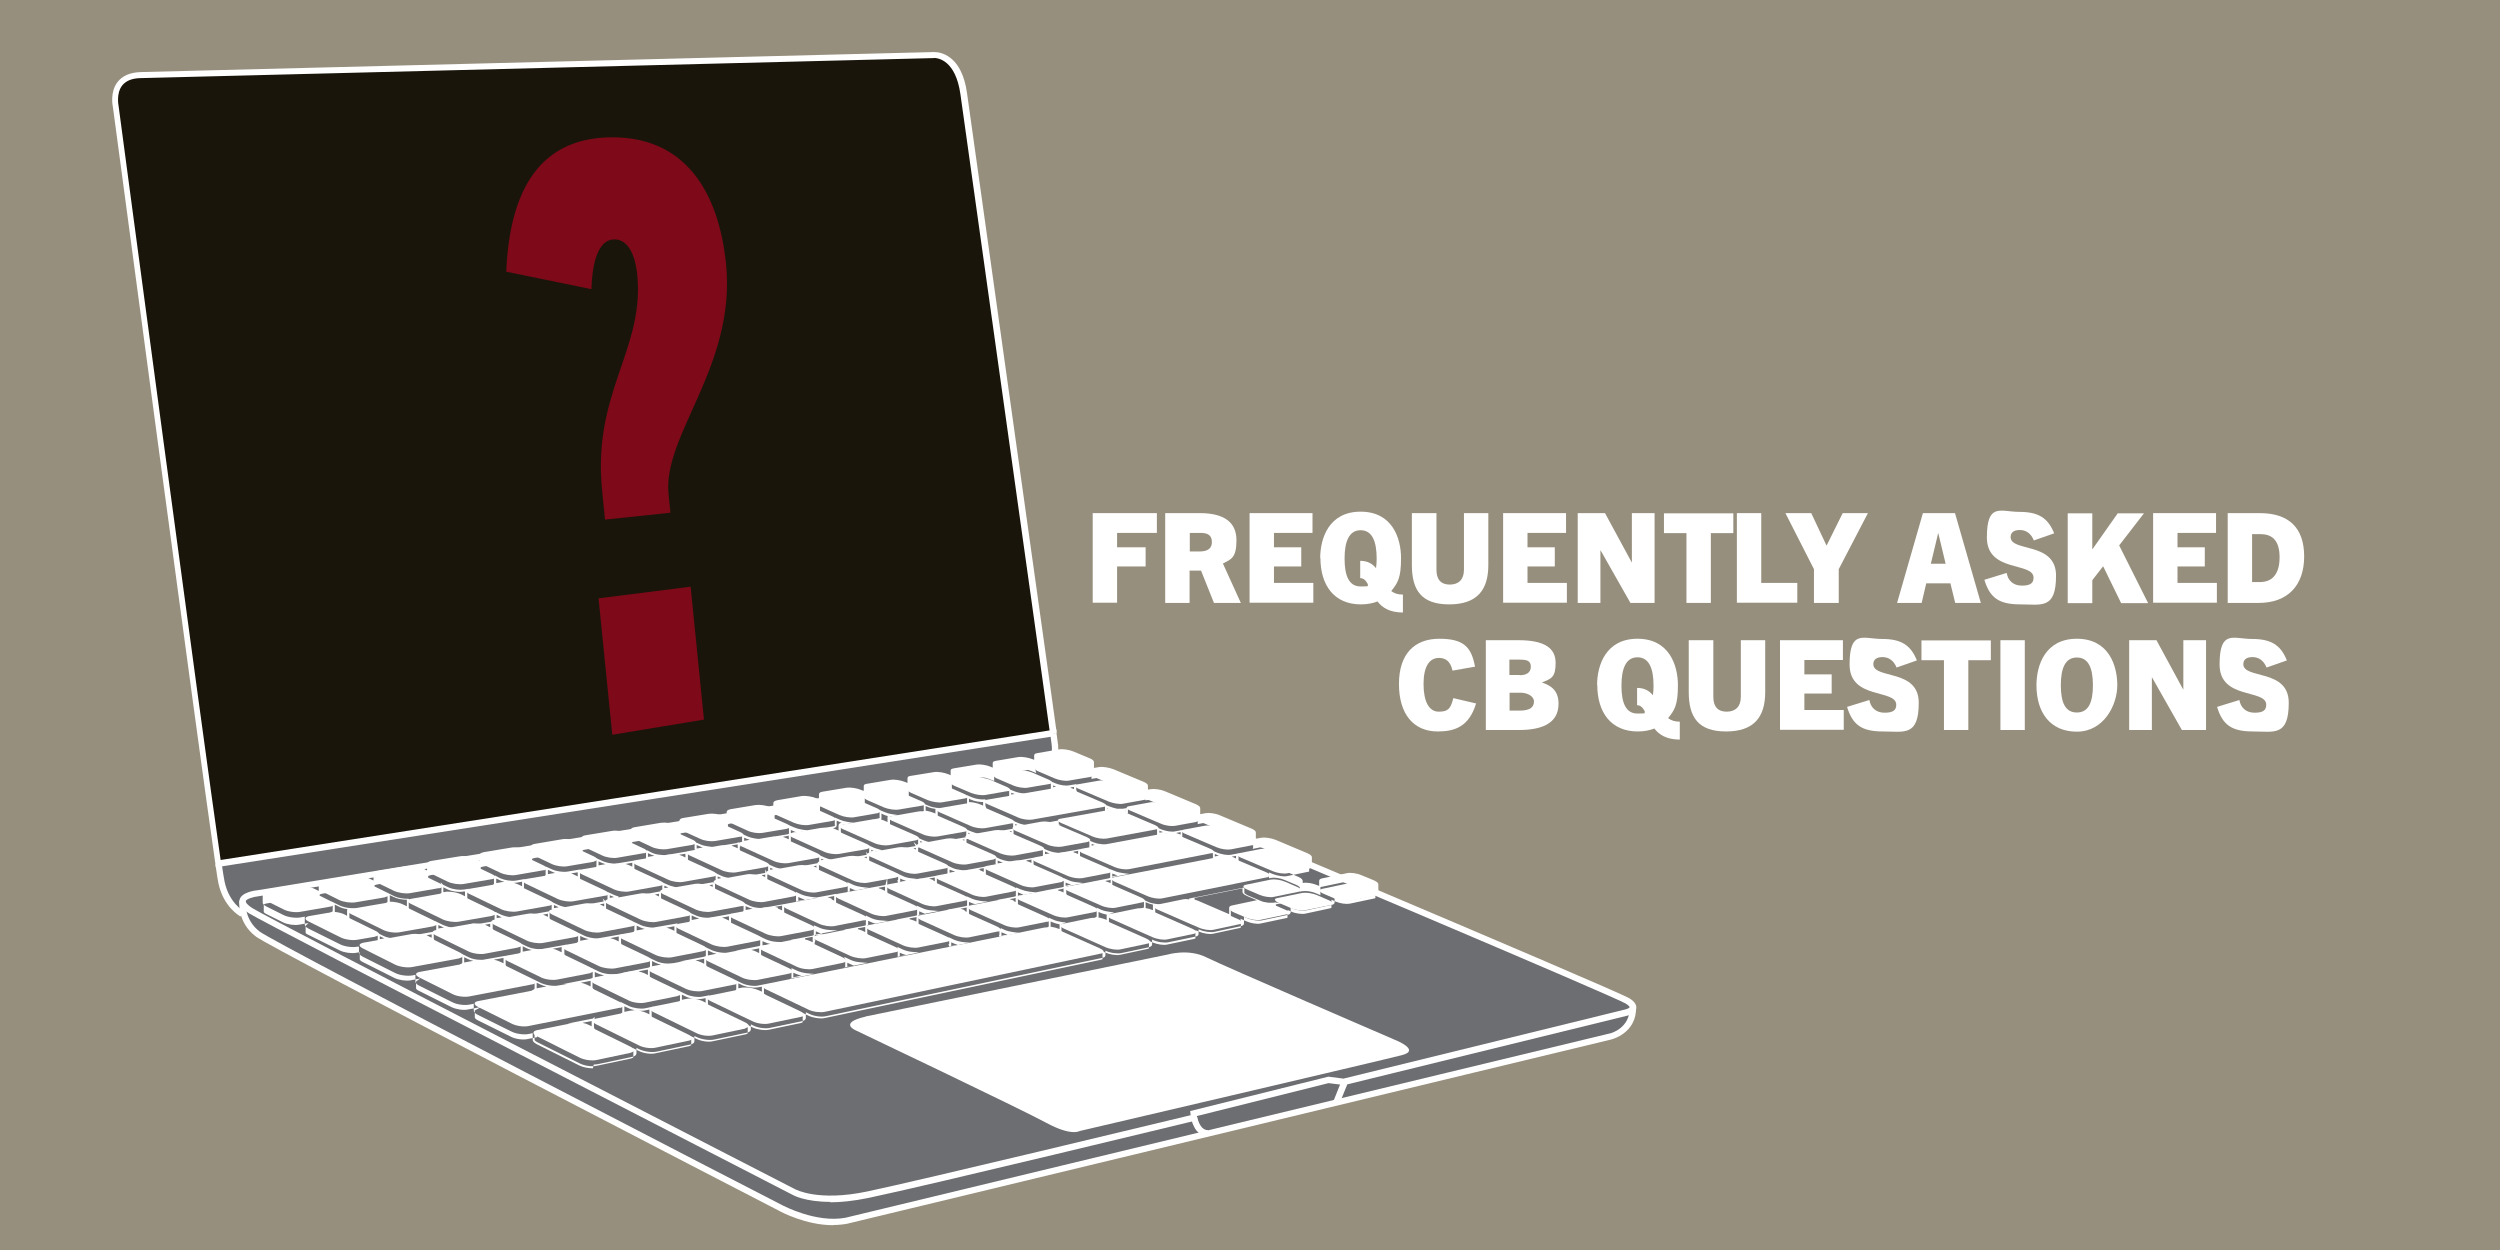 <svg viewBox="0 0 1200 600" version="1.1" xmlns="http://www.w3.org/2000/svg" id="Layer_1">
  
  <defs>
    <style>
      .st0 {
        fill: #7d0919;
      }

      .st1 {
        fill: #fff;
      }

      .st2 {
        isolation: isolate;
      }

      .st3 {
        fill: #6d6e71;
      }

      .st4 {
        fill: #1a150a;
      }

      .st5 {
        fill: #978f7d;
      }
    </style>
  </defs>
  <g id="bg">
    <rect height="5298.2" width="6855" y="-2649.1" x="-1512.1" class="st5"></rect>
  </g>
  <g id="Layer_3">
    <path d="M104.9,412.3s-4.3,13.3,11,25.1c3.5,4.7,2,7.9,9,11.8,7.1,3.9,228.7,119.7,228.7,119.7,0,0,25.5,16.1,38.8,17.3s44.7-7.5,44.7-7.5l280.9-67.9,57.3-13.3s8.2-6.3,7.8-14.1c-.8-5.1-6.7-5.5-6.7-5.5l-260.5-111s-6.3-2.1-8.9-1.6-1.2-1.1-1.2-1.1l1.4-3.2-3.2-14.3s-33.7-3.9-35.3-3.5-239.7,25.9-232.7,26.3c7.1.4-83.6,14.1-85.5,15.3-2,1.2-45.7,27.7-45.7,27.7h0Z" class="st3"></path>
    <g class="st2">
      <g class="st2">
        <path d="M524.5,289.4v-43.1h30.8v9.5h-19.1v6.9h13.7v9.2h-13.7v17.4h-11.7Z" class="st1"></path>
        <path d="M582.7,289.4l-6.2-15.5h-5.5v15.5h-11.7v-43.1h16.6c11.7,0,17.6,4.4,17.6,13s-2.6,9.1-6.5,11.2l8.6,18.9h-12.8ZM575.8,264.7c2.4,0,5.9-.5,5.9-4.5s-3.1-4.4-5.4-4.4h-5.2v8.9h4.7Z" class="st1"></path>
        <path d="M599.8,289.4v-43.1h30.2v9.5h-18.5v6.9h13.1v9.2h-13.1v7.9h18.9v9.5h-30.6Z" class="st1"></path>
        <path d="M633.7,267.9c0-9.6,4.2-22.3,19.4-22.3s19.4,12.7,19.4,22.3-1.6,11.9-4.7,15.8c1.4,1.1,3.1,1.7,5.6,1.7v8.6c-6.4,0-10-2.4-12.2-5.3-2.3.9-5,1.4-8,1.4-12.9,0-19.4-9.3-19.4-22.3ZM656.7,280.6c-1-1.8-2-3.1-3.8-3.1v-8.3c3.7,0,5.9,1.5,7.6,3.5.2-1.4.3-2.9.3-4.6,0-8.3-2.2-13.6-7.7-13.6s-7.7,5.3-7.7,13.6,2.1,13.4,7.7,13.4,2.6-.3,3.6-1Z" class="st1"></path>
        <path d="M702.7,246.3h11.7v24.9c0,12.1-5.5,18.9-18.8,18.9s-17.9-6.8-17.9-18.9v-24.9h11.8v27.2c0,4.6,2.1,7.1,6.4,7.1s6.8-2.5,6.8-7.1v-27.2Z" class="st1"></path>
        <path d="M721.5,289.4v-43.1h30.2v9.5h-18.5v6.9h13.1v9.2h-13.1v7.9h18.9v9.5h-30.6Z" class="st1"></path>
        <path d="M782.6,289.4l-14.3-25.2h-.1v25.2h-10.9v-43.1h13.1l12.8,23.6h.1v-23.6h10.9v43.1h-11.6Z" class="st1"></path>
        <path d="M809.5,289.4v-33.5h-10.8v-9.5h33.3v9.5h-10.8v33.5h-11.7Z" class="st1"></path>
      </g>
      <g class="st2">
        <path d="M833.7,289.4v-43.1h11.7v33.5h17.3v9.5h-29Z" class="st1"></path>
      </g>
      <g class="st2">
        <path d="M870.7,289.4v-16.2l-13.7-26.9h12.4l7.3,15.5h.1l7.7-15.5h12.1l-14,26.9v16.2h-11.8Z" class="st1"></path>
        <path d="M938.5,289.4l-2.3-9.4h-11.6l-2.2,9.4h-11.8l12.4-43.1h15.4l12.4,43.1h-12.2ZM926.8,270.6h7.1l-3.5-14.6h-.1l-3.5,14.6Z" class="st1"></path>
        <path d="M976.2,259.3c-1.3-3.2-3.7-4.9-6.7-4.9s-4.4,1.3-4.4,3.4c0,7.3,21.8,2.1,21.8,18.5s-7.1,13.8-17.2,13.8-14.6-3.1-17.2-11.8l10.7-3.3c.6,3.6,3.1,6.1,7.3,6.1s5.6-1.3,5.6-3.8c0-7.7-22.4-2.3-22.4-19.3s6.6-12.3,15.6-12.3,13.7,2.8,16.7,10.3l-9.7,3.4Z" class="st1"></path>
        <path d="M1018.1,289.4l-8.6-17.6-5.2,6.7v11h-11.8v-43.1h11.8v17.2h.1l12.1-17.2h12.6l-11.9,15.4,13.9,27.7h-13Z" class="st1"></path>
        <path d="M1033.5,289.4v-43.1h30.2v9.5h-18.5v6.9h13.1v9.2h-13.1v7.9h18.9v9.5h-30.6Z" class="st1"></path>
        <path d="M1069.3,289.4v-43.1h15.4c13.7,0,21.3,6.8,21.3,20.8s-8,22.3-21.8,22.3h-14.9ZM1084.7,279.4c6.6,0,9.5-4.6,9.5-11.9s-2.9-11.1-9.1-11.1h-4.1v23h3.7Z" class="st1"></path>
      </g>
      <g class="st2">
        <path d="M708.5,337.7c-3.4,11.3-10.5,13.4-18.4,13.4-11.5,0-18.6-8.2-18.6-22.8s7.6-21.7,19.4-21.7,15.4,4.1,17.1,13.4l-10.8,1.9c-1-4.6-3.4-6.1-6.5-6.1-4.6,0-7.4,4.1-7.4,12.5s2.6,13.3,7.3,13.3,5.7-1.6,7-6.5l11.1,2.6Z" class="st1"></path>
        <path d="M713.2,350.4v-43.1h15.7c12.5,0,17.8,3.8,17.8,10.9s-2.2,7.6-6.6,9.4h0c4.7,1.5,8,4.1,8,10.2,0,10-9,12.6-19,12.6h-15.8ZM729.5,324.1c2.8,0,5.3-1,5.3-4.1s-2.4-3.4-5.7-3.4h-4.6v7.4h4.9ZM729.4,341.1c5.4,0,6.9-1.9,6.9-4.4s-3.1-4.2-6.4-4.2h-5.3v8.6h4.8Z" class="st1"></path>
        <path d="M766.6,328.9c0-9.6,4.2-22.3,19.4-22.3s19.4,12.7,19.4,22.3-1.6,11.9-4.7,15.8c1.4,1.1,3.1,1.7,5.6,1.7v8.6c-6.4,0-10-2.4-12.2-5.3-2.3.9-5,1.4-8,1.4-12.9,0-19.4-9.3-19.4-22.3ZM789.6,341.6c-1-1.8-2-3.1-3.8-3.1v-8.3c3.7,0,5.9,1.5,7.6,3.5.2-1.4.3-2.9.3-4.6,0-8.3-2.2-13.6-7.7-13.6s-7.7,5.3-7.7,13.6,2.1,13.4,7.7,13.4,2.6-.3,3.6-1Z" class="st1"></path>
        <path d="M835.6,307.3h11.7v24.9c0,12.1-5.5,18.9-18.8,18.9s-17.9-6.8-17.9-18.9v-24.9h11.8v27.2c0,4.6,2.1,7.1,6.4,7.1s6.8-2.5,6.8-7.1v-27.2Z" class="st1"></path>
        <path d="M854.4,350.4v-43.1h30.2v9.5h-18.5v6.9h13.1v9.2h-13.1v7.9h18.9v9.5h-30.6Z" class="st1"></path>
      </g>
      <g class="st2">
        <path d="M910.3,320.3c-1.3-3.2-3.7-4.9-6.7-4.9s-4.4,1.3-4.4,3.4c0,7.3,21.8,2.1,21.8,18.5s-7.1,13.8-17.2,13.8-14.6-3.1-17.2-11.8l10.7-3.3c.6,3.6,3.1,6.1,7.3,6.1s5.6-1.3,5.6-3.8c0-7.7-22.4-2.3-22.4-19.3s6.6-12.3,15.6-12.3,13.7,2.8,16.7,10.3l-9.7,3.4Z" class="st1"></path>
      </g>
      <g class="st2">
        <path d="M933.1,350.4v-33.5h-10.8v-9.5h33.3v9.5h-10.8v33.5h-11.7Z" class="st1"></path>
        <path d="M960.2,350.4v-43.1h11.7v43.1h-11.7Z" class="st1"></path>
        <path d="M977.5,328.9c0-9.6,4.2-22.3,19.4-22.3s19.4,12.7,19.4,22.3-6.5,22.3-19.4,22.3-19.4-9.3-19.4-22.3ZM1004.6,328.9c0-8.3-2.2-13.3-7.7-13.3s-7.7,5-7.7,13.3,2.1,13.1,7.7,13.1,7.7-4.9,7.7-13.1Z" class="st1"></path>
        <path d="M1047.3,350.4l-14.3-25.2h-.1v25.2h-10.9v-43.1h13.1l12.8,23.6h.1v-23.6h10.9v43.1h-11.6Z" class="st1"></path>
        <path d="M1087.9,320.3c-1.3-3.2-3.7-4.9-6.7-4.9s-4.4,1.3-4.4,3.4c0,7.3,21.8,2.1,21.8,18.5s-7.1,13.8-17.2,13.8-14.6-3.1-17.2-11.8l10.7-3.3c.6,3.6,3.1,6.1,7.3,6.1s5.6-1.3,5.6-3.8c0-7.7-22.4-2.3-22.4-19.3s6.6-12.3,15.6-12.3,13.7,2.8,16.7,10.3l-9.7,3.4Z" class="st1"></path>
      </g>
    </g>
    <g>
      <path d="M642.9,529.5l-2.8-1.1,4.2-10.5.7-.2,135.3-33.2c.9-.2,1.9-.8,2-1h0s-.1-.6-1.8-1.7c-4.7-3.1-173.7-74.5-262.4-111.8h0c0,0-8.4-4.2-14.7-2.2l-.9-2.9c7.3-2.3,16.1,2,16.9,2.4,11.1,4.7,256.9,108.1,262.9,112,.9.6,3.5,2.3,3.1,4.8-.4,2.4-3.6,3.3-4.2,3.4l-134.5,33-3.7,9.1Z" class="st1"></path>
      <path d="M399.9,588.1c-13.1,0-25.3-6.5-25.9-6.9-9.9-5.1-242.6-125.3-251.1-131.6-9.1-6.8-8.1-16.9-8-17.3l3,.3s0,0,0,0h0c0,.4-.8,8.9,6.8,14.6,8.3,6.2,248.3,130.1,250.8,131.3.2.1,16.3,8.7,30.4,6l366.6-88.4c.4,0,10.1-2.4,9.8-12.9h3c.5,12.9-12,15.8-12.1,15.8l-366.6,88.4c-2.2.4-4.4.6-6.6.6Z" class="st1"></path>
      <path d="M579.7,545.5c-6.6-.3-7.9-8.6-8-8.9l3-.4c0,0,1,6.2,5.1,6.3v3Z" class="st1"></path>
      <g>
        <path d="M505.7,351.9l-400.8,62.7c-8.3-57.1-49.2-363.5-49.2-363.5,0,0-3.4-14.5,11.7-15,3.5-.1,380.2-9.6,380.2-9.6,0,0,12.2-1.8,15.1,18.6,2.7,18.9,37.9,270.3,43,306.8h0Z" class="st4"></path>
        <path d="M103.6,416.3l-.2-1.5c-8.2-56.2-48.4-357.5-49.2-363.4-.2-.8-1.4-7.3,2.2-12,2.3-3,6-4.6,11-4.8,3.4-.1,373.3-9.4,380.1-9.6.6,0,3.9-.3,7.4,1.9,4.9,3,8.1,9.1,9.3,18,2.3,16.1,28,199.6,39,278l3.8,27.3h.2s0,1.7,0,1.7h-1.5c0,.1.2,1.5.2,1.5l-402.3,62.9ZM448.3,27.9c-.3,0-.5,0-.6,0h-.2c-3.8.1-376.7,9.5-380.2,9.6-4,.1-6.9,1.3-8.7,3.6-2.9,3.8-1.7,9.6-1.7,9.6h0c.4,3.2,40.3,302,49,362.1l397.9-62.2-3.8-27.4c-11-78.4-36.7-261.9-39-278-2.3-16.2-10.6-17.4-12.8-17.4Z" class="st1"></path>
      </g>
      <path d="M398.6,576.9c-12.2,0-17.9-3.2-18.2-3.4-10.2-5.3-252.1-129.6-260.7-135-1.4-.9-5.5-3.5-4.7-6.6.8-3.6,7.4-4.5,8.7-4.6,3.7-.6,372.9-61.1,378.2-62.2,4.2-.9,2.8-8.3,2.8-8.4,0,0-.2-1.6-.6-4.5l3-.4c.4,2.9.6,4.4.6,4.4.7,3.8.4,10.6-5.2,11.8-5.4,1.1-363.2,59.7-378.4,62.2-2.8.3-6,1.4-6.2,2.4,0,.4.5,1.6,3.4,3.4,8.4,5.4,258,133.6,260.5,134.9.2,0,10.8,6,34.5,1,27.1-5.7,141.7-33.4,155.2-36.6l-.2-2,66.3-16.5,7,.9-.4,3-6.5-.8-63.2,15.8.2,2-1.3.3c-1.3.3-127.8,31-156.5,37-7.3,1.5-13.4,2.1-18.4,2.1Z" class="st1"></path>
      <path d="M115.4,439.9c-.3-.2-8.2-4.5-10.6-16.1-.2-.8-.6-3.4-1.4-8.9l3-.4c.5,3.6,1.2,7.8,1.4,8.7,2.2,10.3,9.1,14.1,9.1,14.1l-1.4,2.6Z" class="st1"></path>
      <path d="M415.5,487.9l144.9-29.7s10-3,18.6,1.3,90.5,39.6,90.5,39.6c0,0,12.9,5,3.3,7.4-9.6,2.5-154.6,36.4-154.6,36.4,0,0-3.9,2.6-15.9-3.9-11.9-6.5-91.7-44.5-91.7-44.5,0,0-8.2-3.5,4.8-6.5h0Z" class="st1"></path>
      <path d="M284.6,512.8c-2.2,0-4.8-.5-6.6-1.4l-20.4-10.2c-1.7-.9-2-1.7-1.9-2.3v-3s0,0,0,0l-1.8.4c-2.4.5-6.2,0-8.5-1.2l-16.1-8c-1.7-.8-1.9-1.7-1.9-2.2v-3s0,0,0-.1l-2,.4c-2.4.5-6.2,0-8.4-1.2l-15.8-7.9c-1.7-.8-1.9-1.7-1.8-2.2v-3s0,0,0,0l-1.4.3c-2.4.4-6.1,0-8.4-1.2l-15.5-7.8c-1.6-.8-1.8-1.6-1.8-2.1,0,0,0,0,0-.2,0,0,0-.1,0-.2,0,0,0-.1,0-.2,0,0,0-.1,0-.2,0,0,0-.1,0-.2,0,0,0-.1,0-.2,0,0,0-.1,0-.2,0,0,0-.1,0-.2,0,0,0-.1,0-.2,0,0,0-.1,0-.2,0,0,0-.1,0-.2,0,0,0-.1,0-.2,0,0,0-.1,0-.2,0,0,0,0,0-.1h-.7c-2.4.5-6.1,0-8.3-1.1l-15.3-7.6c-1.5-.8-1.8-1.5-1.7-2.1,0,0,0-.1,0-.2,0,0,0,0,0-.2,0,0,0,0,0-.2,0,0,0,0,0-.2,0,0,0,0,0-.2,0,0,0,0,0-.2,0,0,0,0,0-.2,0,0,0,0,0-.2,0,0,0,0,0-.2,0,0,0,0,0-.2,0,0,0,0,0-.2,0,0,0,0,0-.2,0,0,0,0,0-.2,0,0,0,0,0-.2,0,0,0,0,0-.2,0,0,0,0,0-.2,0,0,0,0,0-.2,0,0,0,0,0-.2l-2.1.4c-2.4.4-6.1-.1-8.2-1.2l-8.2-4.1c-1.5-.8-1.8-1.5-1.7-2,0,0,0-.1,0-.2,0,0,0,0,0-.2,0,0,0,0,0-.2,0,0,0,0,0-.2,0,0,0,0,0-.2,0,0,0,0,0-.2,0,0,0,0,0-.2,0,0,0,0,0-.2,0,0,0,0,0-.2,0,0,0,0,0-.2,0,0,0,0,0-.2,0,0,0,0,0-.2,0,0,0,0,0-.2,0,0,0,0,0-.2,0,0,0,0,0-.2,0,0,0,0,0-.2,0,0,0,0,0-.2,0,0,0,0,0-.2,0,0,0,0,0,0,0-.5.3-1.3,2.3-1.6l14.4-2.4c2.4-.4,6,.1,8.2,1.2l2,1s0,0,0,0c0,0,0-.1,0-.2,0,0,0-.1,0-.2,0,0,0-.1,0-.2,0,0,0-.1,0-.2,0,0,0-.1,0-.2,0,0,0-.1,0-.2,0,0,0-.1,0-.2,0,0,0-.1,0-.2,0,0,0-.1,0-.2,0,0,0-.1,0-.2,0,0,0-.1,0-.2,0,0,0-.1,0-.2,0,0,0-.1,0-.2,0,0,0-.1,0-.2,0,0,0-.1,0-.2,0,0,0-.1,0-.2,0-.5.3-1.3,2.2-1.6l14.1-2.3c2.3-.4,5.9.1,8.1,1.2l1.9.9s0,0,0,0c0,0,0,0,0-.2,0,0,0,0,0-.2,0,0,0,0,0-.2,0,0,0,0,0-.2,0,0,0,0,0-.2,0,0,0,0,0-.2,0,0,0,0,0-.2,0,0,0,0,0-.2,0,0,0,0,0-.2,0,0,0,0,0-.2,0,0,0,0,0-.2,0,0,0,0,0-.2,0,0,0,0,0-.2,0,0,0,0,0-.2,0,0,0,0,0-.2,0,0,0,0,0,0,0-.5.3-1.3,2.1-1.6l13.8-2.3c2.3-.4,5.8.1,8,1.2l1.8.9s0,0,0,0c0,0,0-.1,0-.2,0,0,0-.1,0-.2,0,0,0-.1,0-.2,0,0,0-.1,0-.2,0,0,0-.1,0-.2,0,0,0-.1,0-.2,0,0,0-.1,0-.2,0,0,0-.1,0-.2,0,0,0-.1,0-.2,0,0,0-.1,0-.2,0,0,0-.1,0-.2,0,0,0-.1,0-.2,0,0,0-.1,0-.2,0,0,0-.1,0-.2,0,0,0,0,0-.2,0-.5.3-1.3,2.1-1.6l13.5-2.2c2.3-.4,5.7.1,7.9,1.2l1.7.8v-2.4c0-.4.1-1.2,2-1.6l13.2-2.2c2.2-.4,5.6.1,7.8,1.2l1.6.8v-2.3c0-.4.1-1.2,2-1.5l13-2.2c2.2-.4,5.5.1,7.7,1.1l1.6.7v-2.2c0-.3,0-1.2,1.9-1.5l12.7-2.1c2.1-.4,5.5.1,7.6,1.1l1.5.7v-2.1c0-.4,0-1.2,1.9-1.5l12.5-2.1c2.1-.3,5.4.1,7.5,1.1l1.4.6s0,0,0-.1c0,0,0-.1,0-.2,0,0,0-.1,0-.2,0,0,0-.1,0-.2,0,0,0-.1,0-.2,0,0,0-.1,0-.2,0,0,0-.1,0-.2,0,0,0-.1,0-.2,0,0,0-.1,0-.2,0,0,0-.1,0-.2,0,0,0-.1,0-.2,0,0,0-.1,0-.2,0,0,0-.1,0-.2,0-.2,0-.5.2-.7.3-.4.8-.7,1.6-.8l12.2-2c2-.3,5.3.1,7.4,1.1l1.3.6s0,0,0,0c0,0,0-.1,0-.2,0,0,0-.1,0-.2,0,0,0-.1,0-.2,0,0,0-.1,0-.2,0,0,0-.1,0-.2,0,0,0-.1,0-.2,0,0,0-.1,0-.2,0,0,0-.1,0-.2,0,0,0-.1,0-.2,0,0,0-.1,0-.2,0,0,0-.1,0-.2,0,0,0-.1,0-.2,0-.2,0-.5.2-.7.3-.4.8-.6,1.6-.8l12-2c2-.3,5.2.1,7.4,1.1l1.2.5h0s0-.1,0-.2c0,0,0-.1,0-.2,0,0,0-.1,0-.2,0,0,0-.1,0-.2,0,0,0-.1,0-.2,0,0,0-.1,0-.2,0,0,0-.1,0-.2,0,0,0-.1,0-.2,0,0,0-.1,0-.2,0,0,0-.1,0-.2,0,0,0-.1,0-.2,0,0,0-.1,0-.2,0-.2,0-.5.2-.7.3-.4.8-.6,1.6-.8l11.7-2c2-.3,5.2.2,7.3,1.1l1.1.5s0,0,0-.1c0,0,0-.1,0-.2,0,0,0-.1,0-.2,0,0,0-.1,0-.2,0,0,0-.1,0-.2,0,0,0-.1,0-.2,0,0,0-.1,0-.2,0,0,0-.1,0-.2,0,0,0-.1,0-.2,0,0,0-.1,0-.2,0,0,0-.1,0-.2,0,0,0-.1,0-.2,0-.2,0-.4.2-.7.3-.4.8-.6,1.5-.7l11.5-1.9c1.9-.3,5.1.2,7.2,1.1l1.1.5s0,0,0,0c0,0,0-.1,0-.2,0,0,0-.1,0-.2,0,0,0-.1,0-.2,0,0,0-.1,0-.2,0,0,0-.1,0-.2,0,0,0-.1,0-.2,0,0,0-.1,0-.2,0,0,0-.1,0-.2,0,0,0-.1,0-.2,0,0,0-.1,0-.2,0,0,0,0,0-.1,0-.2,0-.5.1-.7.2-.4.7-.6,1.5-.7l11.3-1.9c1.9-.3,5,.2,7.1,1.1l1,.4s0-.1,0-.1c0,0,0-.1,0-.2,0,0,0-.1,0-.2,0,0,0-.1,0-.2,0,0,0-.1,0-.2,0,0,0-.1,0-.2,0,0,0-.1,0-.2,0,0,0-.1,0-.2,0,0,0-.1,0-.2,0,0,0-.1,0-.2,0,0,0,0,0-.1,0-.2,0-.5.1-.7.2-.4.7-.6,1.5-.7l11.1-1.8c1.9-.3,5,.2,7.1,1.1l.9.4s0,0,0,0c0,0,0-.1,0-.2,0,0,0-.1,0-.2,0,0,0-.1,0-.2,0,0,0-.1,0-.2,0,0,0-.1,0-.2,0,0,0-.1,0-.2,0,0,0-.1,0-.2,0,0,0-.1,0-.2,0,0,0-.1,0-.2,0,0,0,0,0-.1,0-.2,0-.5.1-.7.2-.4.7-.6,1.4-.7l10.9-1.8c1.8-.3,4.9.2,7,1.1l.8.4s0,0,0,0c0,0,0-.1,0-.2,0,0,0-.1,0-.2,0,0,0-.1,0-.2,0,0,0-.1,0-.2,0,0,0-.1,0-.2,0,0,0-.1,0-.2,0,0,0-.1,0-.2,0,0,0-.1,0-.2,0,0,0-.1,0-.2,0,0,0-.1,0-.2,0-.2,0-.4.1-.6.2-.4.7-.6,1.4-.7l10.7-1.8c1.8-.3,4.8.2,6.9,1l.8.3c0,0,0-.1,0-.1,0,0,0-.1,0-.2,0,0,0-.1,0-.2,0,0,0-.1,0-.2,0,0,0-.1,0-.2,0,0,0-.1,0-.2,0,0,0-.1,0-.2,0,0,0-.1,0-.2,0,0,0-.1,0-.2,0,0,0-.1,0-.2,0-.2,0-.4.1-.6.2-.4.7-.6,1.4-.7l10.5-1.8c1.8-.3,4.8.2,6.8,1l7.9,3.3c1.3.5,2,1.2,2,1.8,0,0,0,.1,0,.2,0,0,0,.1,0,.2,0,0,0,.1,0,.2,0,0,0,.1,0,.2,0,0,0,.1,0,.2,0,0,0,.1,0,.2,0,0,0,.1,0,.2,0,0,0,.1,0,.2,0,0,0,.1,0,.2,0,0,0,.1,0,.2,0,0,0,.1,0,.2,0,0,0,.1,0,.2,0,0,0,.1,0,.2,0,0,0,.1,0,.2,0,0,0,0,0,0l2.4-.4c1.8-.3,4.8.2,6.9,1l14.6,6.1c1.8.8,2.1,1.5,2,2,0,0,0,0,0,.1,0,0,0,0,0,.2,0,0,0,0,0,.2,0,0,0,0,0,.2,0,0,0,0,0,.2,0,0,0,0,0,.2,0,0,0,0,0,.2,0,0,0,0,0,.2,0,0,0,0,0,.2,0,0,0,0,0,0l1.3-.2c1.7-.3,4.8.1,6.9,1l14.8,6.2c1.8.8,2.2,1.5,2.1,2.1,0,0,0,0,0,.1,0,0,0,0,0,.2,0,0,0,0,0,.2,0,0,0,0,0,.2,0,0,0,0,0,.2,0,0,0,0,0,.2,0,0,0,0,0,.2,0,0,0,0,0,.2,0,0,0,0,0,.2,0,0,0,0,0,.2,0,0,0,0,0,.2,0,0,0,0,0,.2,0,0,0,0,0,.2,0,0,0,0,0,.2,0,0,0,0,0,0l2.6-.5c1.8-.3,4.8.1,7,1.1l15,6.3c1.9.8,2.2,1.5,2.1,2.1,0,0,0,0,0,.2,0,0,0,0,0,.2,0,0,0,0,0,.2,0,0,0,0,0,.2,0,0,0,0,0,.2,0,0,0,0,0,.2,0,0,0,0,0,.2,0,0,0,0,0,.2,0,0,0,0,0,.2,0,0,0,0,0,.2,0,0,0,0,0,.2,0,0,0,0,0,.2,0,0,0,0,0,.2,0,0,0,0,0,.2,0,0,0,0,0,0l2.5-.5c1.7-.3,4.8.1,7,1l15.2,6.4c1.9.8,2.3,1.6,2.2,2.1,0,0,0,.1,0,.2,0,0,0,0,0,.2,0,0,0,0,0,.2,0,0,0,0,0,.2,0,0,0,0,0,.2,0,0,0,0,0,.2,0,0,0,0,0,.2,0,0,0,0,0,.2,0,0,0,0,0,.2,0,0,0,0,0,.2,0,0,0,0,0,.2,0,0,0,0,0,.2,0,0,0,0,0,.2,0,0,0,0,0,.2,0,0,0,0,0,.2,0,0,0,0,0,.2,0,0,0,0,0,.2,0,0,0,0,0,.2,0,0,0,0,0,0,0,.4-.2,1-1.4,1.2l-10.2,2.1c-.1,0-.3,0-.4,0l5.4,2.3c1.9.8,2.3,1.6,2.2,2.2,0,0,0,.1,0,.2,0,0,0,0,0,.2,0,0,0,0,0,.2,0,0,0,0,0,.2,0,0,0,0,0,0,1.8-.4,4.9.1,7.1,1.1l.8.3s0,0,0,0c0,0,0,0,0-.2,0,0,0,0,0-.2,0,0,0,0,0-.2,0,0,0,0,0-.2,0,0,0,0,0-.2,0,0,0,0,0-.2,0,0,0,0,0-.2,0,0,0,0,0-.2,0,0,0,0,0-.2,0,0,0,0,0-.2,0,0,0,0,0-.2,0,0,0,0,0-.2,0,0,0,0,0,0,0-.4.2-1,1.4-1.2l11.9-2.5c1.7-.4,4.8,0,7.1,1l5.8,2.4c1.8.8,2.3,1.5,2.2,2v.2c0,0,0,.2,0,.3,0,0,0,0,0,.2,0,0,0,0,0,.2,0,0,0,0,0,.2,0,0,0,0,0,.2,0,0,0,0,0,.2,0,0,0,0,0,.2,0,0,0,0,0,.2,0,0,0,0,0,.2,0,0,0,0,0,.2,0,0,0,0,0,.2,0,0,0,0,0,.2,0,0,0,0,0,.2,0,0,0,0,0,.2,0,0,0,0,0,.2,0,0,0,0,0,.2,0,0,0,0,0,.2,0,0,0,0,0,.2,0,0,0,0,0,0,0,.3-.1,1-1.3,1.2l-11.8,2.5c-1.7.4-4.9,0-7.2-1.1l-.7-.3s0,0,0,0c0,0,0,0,0,.2,0,0,0,0,0,.2,0,0,0,0,0,.2,0,0,0,0,0,.2,0,0,0,0,0,.2,0,0,0,0,0,.2,0,0,0,0,0,.2,0,0,0,0,0,.2,0,0,0,0,0,.2,0,0,0,0,0,.2,0,0,0,0,0,.2,0,0,0,0,0,.2,0,0,0,0,0,0,0,.4-.2,1-1.4,1.2l-12.1,2.6c-1.8.4-5,0-7.2-1.1l-.4-.2s0,0,0,0c0,0,0,0,0,.2,0,0,0,0,0,.2,0,0,0,0,0,.2,0,0,0,0,0,.2,0,0,0,0,0,.2,0,0,0,0,0,.2,0,0,0,0,0,.2,0,0,0,0,0,.2,0,0,0,0,0,.2,0,0,0,0,0,.2,0,0,0,0,0,.2,0,0,0,0,0,0,0,.4-.2,1-1.4,1.3l-12.3,2.6c-1.8.4-5.1-.1-7.3-1.1l-1.4-.6s0,0,0,0c0,0,0,.1,0,.2,0,0,0,.1,0,.2,0,0,0,.1,0,.2,0,0,0,.1,0,.2,0,0,0,.1,0,.2,0,0,0,.1,0,.2,0,0,0,.1,0,.2,0,0,0,.1,0,.2,0,0,0,.1,0,.2,0,0,0,.1,0,.2,0,0,0,.1,0,.2,0,0,0,.1,0,.2,0,0,0,.1,0,.2,0,0,0,.1,0,.2,0,0,0,.1,0,.2,0,0,0,.1,0,.2,0,.4-.2,1-1.5,1.3l-12.6,2.7c-1.9.4-5.1,0-7.4-1.1h-.3c0,0,0,0,0,0,0,0,0,0,0,.2,0,0,0,0,0,.2,0,0,0,0,0,.2,0,0,0,0,0,.2,0,0,0,0,0,.2,0,0,0,0,0,.2,0,0,0,0,0,.2,0,0,0,0,0,.2,0,0,0,0,0,.2,0,0,0,0,0,.2,0,0,0,.1,0,.2,0,.4-.3,1-1.5,1.2l-12.9,2.7c-1.9.4-5.2,0-7.5-1.1l-.4-.2s0,0,0,0c0,0,0,0,0,.2,0,0,0,0,0,.2,0,0,0,0,0,.2,0,0,0,0,0,.2,0,0,0,0,0,.2,0,0,0,0,0,.2,0,0,0,0,0,.2,0,0,0,0,0,.2,0,0,0,0,0,.2,0,0,0,0,0,.2,0,0,0,0,0,.2,0,0,0,.1,0,.2,0,.4-.3,1-1.5,1.3l-13.2,2.8c-1.9.4-5.3,0-7.6-1.1h-.1s0,0,0,.1c0,0,0,.1,0,.2,0,0,0,.1,0,.2,0,0,0,.1,0,.2,0,0,0,.1,0,.2,0,0,0,.1,0,.2,0,0,0,.1,0,.2,0,0,0,.1,0,.2,0,0,0,.1,0,.2,0,0,0,.1,0,.2,0,.3,0,.5-.1.7-.2.4-.7.7-1.4.8l-132.7,28c-2.2.5-5.8,0-8.1-1.2l-1.5-.7v2.6c0,.3,0,1.3-1.9,1.7l-15.3,3.2c-2.2.5-5.9,0-8.2-1.2l-1-.5v2.3c0,.3,0,1.3-1.9,1.7l-15.7,3.3c-2.3.5-6,0-8.4-1.2l-1.1-.5v2.4c0,.3,0,1.3-2,1.7l-16.1,3.4c-2.3.5-6.1,0-8.5-1.2l-1.2-.6v2.5c0,.4-.1,1.4-2,1.8l-16.5,3.5c-.6.1-1.3.2-2,.2ZM258.2,494.4l-1.4,1.2c-.2.1-.2.2-.2.3v3.1c0,.3.2.7,1.4,1.3l20.4,10.2c2.2,1.1,5.7,1.6,7.9,1.1l16.5-3.5c.8-.2,1.3-.5,1.2-.7v-3.1c0,0,0-.1,0-.1l-.4-1.2,3.1,1.5c2.2,1.1,5.7,1.6,7.8,1.1l16.1-3.4c.7-.2,1.2-.4,1.2-.7v-3.1s0,0,0-.1v-.9c-.1,0,2.6,1.3,2.6,1.3,2.2,1.1,5.6,1.6,7.7,1.1l15.7-3.3c.8-.2,1.2-.5,1.1-.6v-3.2s0,0,0,0v-.7l2.4,1.2c2.2,1,5.6,1.5,7.6,1.1l15.3-3.2c.7-.1,1.1-.4,1.1-.6v-3.1c0,0,0-.1,0-.2l-.8-1.4,3.7,1.8c2.2,1,5.5,1.5,7.5,1.1l132.7-28c.6-.1.8-.3.8-.3h0c0,0,0-.2,0-.2h0c0-.1,0-.2,0-.2h0c0-.1,0-.2,0-.2h0c0-.1,0-.2,0-.2h0c0-.1,0-.2,0-.2h0c0-.1,0-.2,0-.2h0c0-.1,0-.2,0-.2h0c0-.1,0-.2,0-.2h0c0-.1,0-.2,0-.2h0c0-.1,0-.2,0-.2h0c0-.1,0-.2,0-.2h0c0-.1,0-.2,0-.2h0c0-.1,0-.2,0-.2h0c0-.1,0-.2,0-.2h0c0,0-.2-1-.2-1l1.7.7c2.1.9,5.2,1.4,7,1l13.1-2.8c.6-.1.7-.3.7-.4v-3.5s1.8.8,1.8.8c2.1.9,5.2,1.4,6.9,1l12.9-2.7c.6-.1.7-.3.7-.3h0c0-.1,0-.1,0-.1v-.2s0,0,0,0v-.2s0,0,0,0v-.2s0,0,0,0v-.2s0,0,0,0h0c0-.1,0-.2,0-.2v-.2s0,0,0,0v-.2s0,0,0,0v-.2s0,0,0,0v-.2s0,0,0,0v-.2s0,0,0,0v-.2s0,0,0,0h0c0-.1,0-.2,0-.2v-.2s0,0,0,0v-.2s0,0,0,0v-.2s0,0,0,0h0v-.8l.7.3,1,.4c2.1.9,5.2,1.4,6.8,1l12.6-2.7c.6-.1.7-.3.7-.3h0c0,0,0-.8,0-.8v-.2s0-.8,0-.8v-.2s0-1,0-1v-.2s0-.1,0-.1l-.2-.9,3,1.3c2.1.9,5.1,1.4,6.7,1l12.3-2.6c.5,0,.6-.2.6-.3h0c0,0,0-.7,0-.7v-.2s0-.8,0-.8v-.2s0-.8,0-.8v-.9s1.8.8,1.8.8c2,.9,5.1,1.3,6.6,1l12.1-2.6c.5-.1.6-.3.6-.3h0c0,0,0-.7,0-.7v-.2s0-1,0-1v-.2s0-.8,0-.8v-.9s2.1.9,2.1.9c2.1.9,5,1.3,6.6,1l11.8-2.5c.5-.1.6-.2.6-.2h0c0,0,0-1.1,0-1.1v-.2s0-.8,0-.8v-.2s0-.7,0-.7v-.2c0,0,0-.2,0-.2,0-.1-.3-.5-1.6-1.1l-5.8-2.4c-2.1-.9-5-1.3-6.5-1l-11.9,2.5c-.5.1-.6.2-.6.2h0c0,0,0,.7,0,.7v.2s0,1,0,1v.2s0,.8,0,.8v.9s-2.1-.9-2.1-.9c-2-.9-5-1.3-6.6-1l-1.2.2v-2.1c0,0-.3-.5-1.6-1.1l-5.7-2.4c-2-.9-5-1.3-6.5-1l-1,.2v-2.8l2,.8c2,.8,5,1.3,6.5,1l10.2-2.1c.5,0,.6-.2.6-.2h0c0,0,0-.6,0-.6v-.2s0-.8,0-.8v-.3s0-.8,0-.8v-.2s0-.3,0-.3c0,0-.3-.5-1.6-1l-15.2-6.4c-2-.8-4.9-1.3-6.4-1l-3.9.8.2-.7v-.2s0,0,0,0v-.2s0,0,0,0v-.2s0,0,0,0v-.2s0,0,0,0v-.2s0,0,0,0v-.2s0,0,0,0h0c0-.1,0-.2,0-.2v-.2s0,0,0,0v-.2s0,0,0,0v-.2s0,0,0,0v-.2s0,0,0,0v-.2s0,0,0,0v-.2s0,0,0,0h0c0-.1,0-.2,0-.2v-.2s0,0,0,0v-.2s0,0,0,0v-.2s0,0,0,0h0c0-.1,0-.2,0-.2,0,0-.3-.5-1.5-1l-15-6.3c-2-.8-4.8-1.3-6.4-1l-3.7.7v-3.7c0,0-.3-.5-1.4-.9l-14.8-6.2c-1.9-.8-4.8-1.3-6.4-1l-2.5.4v-2.9c0,0-.3-.4-1.4-.9l-14.6-6.1c-1.9-.8-4.7-1.2-6.3-1l-3.6.6v-3.5c0,0-.3-.4-1.4-.9l-7.9-3.3c-1.9-.8-4.7-1.2-6.3-1l-10.5,1.8c-.6,0-.7.3-.7.3h0c0,.1,0,.1,0,.1h0c0,.1,0,.2,0,.2h0c0,.1,0,.2,0,.2h0c0,.1,0,.2,0,.2h0c0,.1,0,.2,0,.2h0c0,.1,0,.2,0,.2h0c0,.1,0,.2,0,.2h0c0,.1,0,.2,0,.2h0c0,.1,0,.2,0,.2h0c0,.1,0,.2,0,.2h0c0,.1,0,.2,0,.2h0c0,.1,0,.2,0,.2h0c0,.1,0,.2,0,.2h0c0,.1,0,.2,0,.2h0c0,0,.3,1.1.3,1.1l-2.4-1c-1.9-.8-4.8-1.3-6.4-1l-10.7,1.8c-.6.1-.7.3-.7.3h0c0,.1,0,.1,0,.1h0c0,.1,0,.2,0,.2h0c0,.1,0,.2,0,.2h0c0,.1,0,.2,0,.2h0c0,.1,0,.2,0,.2h0c0,.1,0,.2,0,.2h0c0,.1,0,.2,0,.2h0c0,.1,0,.2,0,.2h0c0,.1,0,.2,0,.2h0c0,.1,0,.2,0,.2h0c0,.1,0,.2,0,.2h0c0,.1,0,.2,0,.2h0c0,.1,0,.2,0,.2h0c0,.1,0,.2,0,.2h0c0,.1,0,.2,0,.2h0v.8l-2.2-.9c-1.9-.8-4.8-1.3-6.4-1l-10.9,1.8c-.7.1-.8.3-.8.3v.4s0,.1,0,.1h0c0,0,0,.2,0,.2h0c0,0,0,.2,0,.2h0c0,0,0,.2,0,.2h0c0,0,0,.2,0,.2h0c0,0,0,.2,0,.2h0c0,0,0,.2,0,.2h0c0,0,0,.2,0,.2h0c0,0,0,.2,0,.2h0c0,0,0,.2,0,.2h0c0,0,0,.2,0,.2h0c0,0,0,.2,0,.2h0c0,0,0,.2,0,.2h0s0,.9,0,.9l-2.3-1c-1.9-.8-4.8-1.3-6.5-1l-11.1,1.8c-.7.1-.8.3-.8.3v.2s0,.1,0,.1h0c0,0,0,.2,0,.2h0c0,0,0,.2,0,.2h0c0,0,0,.2,0,.2h0c0,0,0,.2,0,.2h0c0,0,0,.2,0,.2h0c0,0,0,.2,0,.2h0c0,0,0,.2,0,.2h0c0,0,0,.2,0,.2h0c0,0,0,.2,0,.2h0c0,0,0,.2,0,.2h0c0,0,0,.2,0,.2h0c0,0,0,.2,0,.2h0c0,0,0,.2,0,.2h0c0,.1,0,.3,0,.3v.8l-.7-.4-1.7-.7c-1.9-.8-4.9-1.3-6.6-1l-11.3,1.9c-.7.1-.8.3-.8.3v.2s0,.1,0,.1h0c0,0,0,.2,0,.2h0c0,0,0,.2,0,.2h0c0,0,0,.2,0,.2h0c0,0,0,.2,0,.2h0c0,0,0,.2,0,.2h0c0,0,0,.2,0,.2h0c0,0,0,.2,0,.2h0c0,0,0,.2,0,.2h0c0,0,0,.2,0,.2h0c0,0,0,.2,0,.2h0c0,0,0,.2,0,.2h0c0,0,0,.2,0,.2h0c0,0,0,.2,0,.2h0c0,0,0,.2,0,.2v.8l-.7-.2-1.8-.8c-1.9-.8-4.9-1.3-6.6-1l-11.5,1.9c-.6.1-.9.3-.9.3v.2s0,.1,0,.1h0c0,0,0,.2,0,.2h0c0,0,0,.2,0,.2h0c0,0,0,.2,0,.2h0c0,0,0,.2,0,.2h0c0,0,0,.2,0,.2h0c0,0,0,.2,0,.2h0c0,0,0,.2,0,.2h0c0,0,0,.2,0,.2h0c0,0,0,.2,0,.2h0c0,0,0,.2,0,.2h0c0,0,0,.2,0,.2h0c0,0,0,.2,0,.2h0c0,0,0,.2,0,.2h0c0,0,0,.2,0,.2h0c0,.1,0,.2,0,.2v.7l-2.5-1.1c-1.9-.9-5-1.3-6.7-1l-11.7,2c-.8.1-.9.3-.9.3h0c0,.1,0,.2,0,.2h0c0,0,0,.1,0,.1h0c0,0,0,.2,0,.2h0c0,0,0,.2,0,.2h0c0,0,0,.2,0,.2h0c0,0,0,.2,0,.2h0c0,0,0,.2,0,.2h0c0,0,0,.2,0,.2h0c0,0,0,.2,0,.2h0c0,0,0,.2,0,.2h0c0,0,0,.2,0,.2h0c0,0,0,.2,0,.2h0c0,0,0,.2,0,.2h0c0,0,0,.2,0,.2h0c0,0,0,.2,0,.2h0c0,0,0,.2,0,.2h0c0,0,0,.2,0,.2l.2.9-.9-.4-1.9-.9c-1.9-.9-5-1.3-6.8-1l-12,2c-.7.1-.9.3-1,.4h0c0,0,0,.2,0,.2h0c0,0,0,.2,0,.2h0c0,0,0,.2,0,.2h0c0,0,0,.2,0,.2h0c0,0,0,.2,0,.2h0c0,0,0,.2,0,.2h0c0,0,0,.2,0,.2h0c0,0,0,.2,0,.2h0c0,0,0,.2,0,.2h0c0,0,0,.2,0,.2h0c0,0,0,.2,0,.2h0c0,0,0,.2,0,.2h0c0,0,0,.2,0,.2h0c0,0,0,.2,0,.2h0c0,0,0,.2,0,.2h0c0,0,0,.2,0,.2h0c0,0,0,.2,0,.2h0c0,.1,0,.2,0,.2v.8l-.7-.4-2-.9c-1.9-.9-5-1.3-6.9-1l-12.2,2c-.8.1-1,.3-1,.4h0c0,0,0,.3,0,.3h0c0,0,0,.2,0,.2h0c0,0,0,.2,0,.2h0c0,0,0,.2,0,.2h0c0,0,0,.2,0,.2h0c0,0,0,.3,0,.3h0c0,0,0,.3,0,.3h0c0,0,0,.2,0,.2h0c0,0,0,.2,0,.2h0c0,0,0,.2,0,.2h0c0,0,0,.2,0,.2h0c0,0,0,.2,0,.2h0c0,0,0,.3,0,.3h0c0,0,0,.2,0,.2l.2.9-3-1.4c-1.9-.9-5.1-1.4-7-1l-12.5,2.1c-.8.1-1.1.4-1,.4v3s0,0,0,0v.7l-2.9-1.3c-2-.9-5.1-1.4-7-1.1l-12.7,2.1c-.9.1-1.1.4-1.1.5v3s0,0,0,0l.2.9-3.2-1.5c-2-.9-5.1-1.4-7.1-1.1l-13,2.2c-.9.2-1.2.4-1.1.5v3.2s0,0,0,0v.7l-3.1-1.4c-2-.9-5.2-1.4-7.2-1.1l-13.2,2.2c-.9.2-1.2.4-1.2.5v3.1s.3,1,.3,1l-3.4-1.6c-2-.9-5.2-1.4-7.3-1.1l-13.5,2.2c-1,.2-1.3.4-1.3.6h0c0,0,0,1,0,1v.2s0,1,0,1v.2s0,.8,0,.8h0c0,0,.1,1,.1,1l-.8-.3-2.6-1.2c-2-1-5.3-1.4-7.4-1.1l-13.8,2.3c-1,.2-1.3.5-1.3.6h0c0,0,0,.5,0,.5v.2s0,.8,0,.8v.2s0,1,0,1v.2s0,.4,0,.4c0,0,0,0,0,0,0,0,0,0,0,0l.3,1.1-3.7-1.8c-2-1-5.3-1.5-7.4-1.1l-14.1,2.3c-1.1.2-1.4.5-1.4.6h0c0,0,0,.2,0,.2v.2s0,.8,0,.8v.2s0,1,0,1v.2s0,.8,0,.8c0,0,0,0,0,.1l.6,1.3-4.1-2c-2-1-5.4-1.5-7.5-1.1l-14.4,2.4c-1.1.2-1.4.5-1.4.7h0c0,0,0,.2,0,.2v.3s0,.8,0,.8v.2s0,.8,0,.8v.2s0,.8,0,.8c0,.1.1.5,1.1,1l8.2,4.1c2,1,5.4,1.5,7.6,1.1l4.6-.8-1.3,1.2c-.1,0-.1.2-.1.2h0c0,0,0,.6,0,.6v.2s0,.8,0,.8v.2s0,.8,0,.8v.3s0,.3,0,.3c0,.2.2.6,1.2,1l15.3,7.6c2,1,5.5,1.5,7.7,1.1l1.7-.3v.7c.1,0,.1,0,.1,0v.2s0,.8,0,.8v.2s0,1,0,1v.2s0,.4,0,.4c0,.2.3.6,1.2,1.1l15.5,7.8c2.1,1,5.5,1.5,7.7,1.1l4.7-.9-1.9,1.3c0,0-.2.2-.2.3v3.1c0,.2.2.7,1.3,1.2l15.8,7.9c2.1,1,5.6,1.6,7.8,1.1l6.3-1.2-2.7,1.5c-.2,0-.4.2-.3.4v3.1c0,.2.2.7,1.3,1.3l16.1,8c2.1,1.1,5.7,1.6,7.9,1.1l4.6-.9ZM551.7,455.1h0ZM551.7,454.9h0ZM551.7,454.1h0ZM551.7,454h0ZM551.7,453.2h0ZM551.7,453h0ZM573.9,450.1h0ZM573.9,449.9h0ZM573.9,449h0ZM573.9,448.8h0ZM610.2,421.6s0,0,0,0c0,0,.1,0,.2,0h-.2c0,0,0,0,0,0,0,0,0,0,0,0ZM279.9,408.6h0s0,0,0,0ZM601.6,407.7s0,0,0,0h0ZM601.6,407.5s0,0,0,0h0ZM601.6,407.4s0,0,0,0h0ZM601.6,406.7s0,0,0,0h0ZM601.6,406.6s0,0,0,0h0ZM601.6,406.4s0,0,0,0h0ZM601.6,405.6s0,0,0,0h0ZM601.6,405.5s0,0,0,0h0ZM601.6,405.3s0,0,0,0h0ZM575,396.6s0,0,0,0h0ZM575,396.3h0ZM575,396.1h0ZM575,396h0ZM575,395.2h0ZM575,395h0ZM575,394.2h0ZM575,394h0ZM550,385.2s0,0,0,0h0ZM549.9,385h0,0ZM549.9,384.9h0,0ZM549.9,384.1h0,0ZM549.9,383.9h0,0ZM549.9,383.8h0,0ZM285.3,494.2l-1-.4-2-1c-1.5-.7-3.6-1.2-5.6-1.3l-4.2-.2,12.1-2.4.8-.8v1.7c0,0-.3,0-.3,0,0,0,0,0,0,.1v3.1s.3,1.1.3,1.1ZM279.8,491c1.1.2,2.1.6,2.9,1l1.3.6v-2.5l-4.2.8ZM312.7,488.5l-2.6-1.3c-2.1-1-5.6-1.6-7.7-1.1l-4.8,1,1.1-1.1c0-.1,0-.2,0-.2v-3.1c0-.1,0-.2,0-.3l-1.1-1.6,4.3,2.1c2.1,1,5.6,1.5,7.7,1.1l4.2-.9-1,1.1c0,0,0,.1,0,.2v4.1ZM304.1,484.9c2.1,0,4.6.5,6.4,1.4l1.2.6v-2.3l-2,.4c-2.3.5-6,0-8.3-1.2l-1.7-.8v2.7l2.4-.5c.6-.1,1.2-.2,1.9-.2ZM339.7,483l-.7-.4-1.8-.9c-2.1-1-5.6-1.5-7.6-1.1l-4.1.8.9-1.1c0,0,0-.1,0-.2v-3.1c0-.1,0-.1,0-.2l-.7-1.3,3.7,1.8c2.1,1,5.5,1.5,7.6,1.1l3.6-.7-.8,1c0,0,0,.1,0,.1v3.2s0,0,0,0v.8ZM337.5,480.7h.1s1.1.6,1.1.6v-2.2l-1.6.3c-2.3.5-5.9,0-8.2-1.2l-1.6-.8v2.5l2-.4c2.2-.5,5.8,0,8.1,1.1ZM367.4,478l-3.7-1.7c-2.1-1-5.5-1.5-7.5-1.1h-.6c0,.1,0,.1,0,.1l-2.8.6.6-1h0s0-3.2,0-3.2c0,0,0,0,0-.1l-.5-1.2,3.4,1.6c2.1,1,5.4,1.5,7.4,1.1l3.5-.7-.5,1h0s0,3.2,0,3.2c0,0,0,.1,0,.2l.6,1.3ZM357.8,474c2.1,0,4.5.5,6.3,1.3l1.6.7v-2.4l-1.7.3c-2.2.4-5.8,0-8.1-1.2l-1.5-.7v2.4l2.2-.4h0c.4,0,.8,0,1.2,0ZM254.3,476.2l2.1-1.4c.2-.2.2-.3.2-.3h.4s-.4,0-.4,0v-3c0-.1,0-.2,0-.2l-.5-1.2,3.7,1.8c1.5.7,3.8,1.2,5.9,1.3h4.9s-16.2,3.2-16.2,3.2ZM257.6,474.4s0,0,0,0l4.7-.9c-1.1-.2-2.2-.6-3-1l-1.7-.8v2.6ZM285.4,475.5l-4.1-2c-1.5-.7-3.8-1.2-5.8-1.2h-5c0,0,11.9-2.3,11.9-2.3h0s.9-.2.9-.2c.9-.2,1.2-.5,1.2-.6v-3.1c0-.1,0-.2,0-.2l-.7-1.3,3.8,1.8c1.5.7,3.7,1.2,5.6,1.2h4.7c0,0-12.3,2.5-12.3,2.5-.8.2-1.2.4-1.2.6v3.1c0,0,0,.2,0,.3l.9,1.5ZM278.8,471.7c1.1.2,2.1.6,3,1l1.7.8v-2.7s0,0,0,0l-4.7.9ZM285.5,466.5v2.6s0,0,0,0l4.5-.9c-1.1-.2-2-.6-2.9-.9l-1.7-.8ZM379.4,470.5l.5-.9v-.4s0,0,0,0h0c0,0,0-.2,0-.2h0c0,0,0-.2,0-.2h0c0,0,0-.2,0-.2h0c0,0,0-.2,0-.2h0c0,0,0-.2,0-.2h0c0,0,0-.2,0-.2h0c0,0,0-.2,0-.2h0c0,0,0-.2,0-.2h0c0,0,0-.2,0-.2h0c0,0,0-.2,0-.2h0c0,0,0-.2,0-.2h0c0,0,0-.2,0-.2h0c0,0,0-.2,0-.2h0c0,0,0-.2,0-.2h0c0,0,0-.2,0-.2h0c0,0,0-.2,0-.2h0c0,0,0-.2,0-.2v-1.1s2.8,1.3,2.8,1.3c1.3.6,3,1,4.7,1.2l3.5.3-11.5,2.3ZM380.9,469.1s0,0,0,0l3.7-.8c-.9-.2-1.7-.5-2.4-.8l-1.4-.6s0,0,0,0c0,0,0,.1,0,.2,0,0,0,.1,0,.2,0,0,0,.1,0,.2,0,0,0,.1,0,.2,0,0,0,.1,0,.2,0,0,0,.1,0,.2,0,0,0,.1,0,.2,0,0,0,.1,0,.2,0,0,0,.1,0,.2,0,0,0,.1,0,.2,0,0,0,.1,0,.2,0,0,0,.1,0,.2,0,0,0,.1,0,.2,0,0,0,0,0,.1ZM312.8,470l-3.8-1.8c-1.4-.7-3.6-1.2-5.6-1.2h-4.6c0-.1,12.3-2.5,12.3-2.5.7-.2.9-.4.9-.5v-3.1s-.6-1.2-.6-1.2l1.2.5,2.3,1.1c1.4.7,3.6,1.2,5.4,1.2h4.4c0,.1-11.6,2.4-11.6,2.4-.8.2-1.2.4-1.2.6v3.1c0,.1,0,.1,0,.1l.7,1.4ZM306.6,466.3c1,.2,2,.6,2.8.9l1.6.8v-2.6h0s-.6.1-.6.1h0s-3.8.7-3.8.7ZM313,461.3v2.5h0s4.3-.8,4.3-.8c-1-.2-1.9-.5-2.7-.9l-1.6-.8ZM405.4,465.2l.3-.8h0s0-.3,0-.3h0c0,0,0-.2,0-.2h0c0,0,0-.2,0-.2h0c0,0,0-.2,0-.2h0c0,0,0-.2,0-.2h0c0,0,0-.2,0-.2h0c0,0,0-.2,0-.2h0c0,0,0-.2,0-.2h0c0,0,0-.2,0-.2h0c0,0,0-.2,0-.2h0c0,0,0-.2,0-.2h0c0,0,0-.2,0-.2h0c0,0,0-.2,0-.2h0c0,0,0-.2,0-.2h0c0,0,0-.2,0-.2h0c0,0,0-.2,0-.2h0c0,0,0-.2,0-.2h0c0,0,0-.2,0-.2h0c0,0,0-.2,0-.2h0c0,0-.5-1.2-.5-1.2l3.2,1.5c1.2.6,2.9,1,4.6,1.1l3.4.3-11,2.2ZM406.7,461.8s0,0,0,0c0,0,0,.1,0,.2,0,0,0,.1,0,.2,0,0,0,.1,0,.2,0,0,0,.1,0,.2,0,0,0,.1,0,.2,0,0,0,.1,0,.2,0,0,0,.1,0,.2,0,0,0,.1,0,.2,0,0,0,.1,0,.2,0,0,0,.1,0,.2,0,0,0,.1,0,.2,0,0,0,.1,0,.2,0,0,0,0,0,0l3.5-.7c-.8-.2-1.6-.5-2.2-.8l-1.3-.6ZM243.2,464.3l-3.7-1.8c-1.4-.7-3.5-1.2-5.5-1.2h-1.3s-12.6,2.3-12.6,2.3l1.6-1.2s.2-.1.2-.2v-.6c0,0,0,0,0,0v-2.5l-.4-1.2,1.1.4,2.4,1.2c1.4.7,3.5,1.2,5.5,1.2h1.3s10.7-1.9,10.7-1.9h1.3l-1,.9c-.1.1-.1.2-.1.2v3.1c0,.1,0,.2,0,.2l.5,1.2ZM237.2,460.7c1,.2,2,.5,2.8.9l1.7.8v-2.6l-4.5.8ZM222.8,459.5v2.5l4.4-.8c-1-.2-2-.5-2.7-.9l-1.6-.8ZM338.6,464h-.2s-2.3-1.1-2.3-1.1c-1.4-.7-3.5-1.1-5.4-1.2l-4.4-.2,11.4-2.2c.8-.2,1.1-.4,1.1-.5v-3.1s0,0,0-.1v-.9c-.1,0,2.9,1.4,2.9,1.4,1.4.6,3.4,1.1,5.2,1.2l4.1.2-10.9,2.1c-.8.1-1.1.4-1.1.6v3.1s.3.7.3.7h-.8ZM333.8,461c1,.2,1.9.5,2.7.9l1.5.7v-2.4s0,0-.1,0l-4.1.8ZM339.8,456.2v2.4s0,0,.1,0l4-.8c-1-.2-1.9-.5-2.6-.9l-1.5-.7ZM430.9,460.3v-.3s-.3,0-.3,0l.3-.8v-.2s0,0,0,0h0c0,0,0-.2,0-.2h0c0,0,0-.2,0-.2h0c0,0,0-.2,0-.2h0c0,0,0-.2,0-.2h0c0,0,0-.2,0-.2h0c0,0,0-.2,0-.2h0c0,0,0-.2,0-.2h0c0,0,0-.2,0-.2h0c0,0,0-.2,0-.2h0c0,0,0-.2,0-.2h0c0,0,0-.2,0-.2h0c0,0,0-.2,0-.2h0c0,0,0-.2,0-.2h0c0,0,0-.2,0-.2h0c0,0,0-.2,0-.2h0c0,0,0-.2,0-.2h0c0,0,0-.2,0-.2h0c0,0,0-.2,0-.2l-.2-.9,2.7,1.3c1.2.5,2.8,1,4.4,1.1l3.4.3-10,2-.4.4ZM431.9,456.8s0,0,0,0c0,0,0,.1,0,.2,0,0,0,.1,0,.2,0,0,0,.1,0,.2,0,0,0,.1,0,.2,0,0,0,.1,0,.2,0,0,0,.1,0,.2,0,0,0,.1,0,.2,0,0,0,.1,0,.2,0,0,0,.1,0,.2,0,0,0,.1,0,.2,0,0,0,.1,0,.2,0,0,0,.1,0,.2,0,0,0,0,0,0l3.3-.7c-.8-.2-1.5-.5-2.1-.7l-1.2-.5ZM365.5,459.1l-.9-.4-2.1-1c-1.4-.6-3.4-1.1-5.2-1.2l-4.1-.2,10.7-2.1c.7-.1,1.1-.4,1-.5h0c0,0,0-.3,0-.3h0c0,0,0-.2,0-.2h0c0,0,0-.3,0-.3h0c0,0,0-.3,0-.3h0c0,0,0-.2,0-.2h0c0,0,0-.2,0-.2h0c0,0,0-.3,0-.3h0c0,0,0-.2,0-.2h0c0,0,0-.3,0-.3h0c0,0,0-.2,0-.2h0c0,0,0-.2,0-.2h0c0,0,0-.3,0-.3h0c0,0,0-.2,0-.2,0-.1,0-.2,0-.2v-.7l2.8,1.3c1.3.6,3.2,1.1,5,1.2l3.9.2-10.3,2c-.7.1-1.1.4-1,.5v3.1s0,.1,0,.1l.2.9ZM360.4,455.9c.9.2,1.8.5,2.6.9l1.4.7v-2.3l-4,.8ZM366,451.2s0,0,0,0c0,0,0,.1,0,.2,0,0,0,.1,0,.2,0,0,0,.1,0,.2,0,0,0,.1,0,.2,0,0,0,.1,0,.2,0,0,0,.1,0,.2,0,0,0,.1,0,.2,0,0,0,.1,0,.2,0,0,0,.1,0,.2,0,0,0,.1,0,.2,0,0,0,.1,0,.2,0,0,0,.1,0,.2,0,0,0,.1,0,.2,0,0,0,0,0,0,0,0,.1,0,.2,0l3.6-.7c-.9-.2-1.8-.5-2.5-.8l-1.4-.6ZM271.3,459.1l-3.8-1.8c-1.3-.7-3.4-1.1-5.3-1.2h-1.3c0,0-12.4,2.3-12.4,2.3l1.3-1.2c.1-.1.1-.2.1-.2v-.5s0,0,0,0v-2.5c0,0,0-.1,0-.2l-.5-1.2,3.8,1.8c1.4.7,3.4,1.1,5.3,1.2h1.3c0,0,12.2-2.2,12.2-2.2l-1.1,1.1s0,.1,0,.2v3.1c0,0,0,.1,0,.2l.6,1.3ZM265.3,455.4c1,.2,1.9.5,2.6.9l1.7.8v-2.5l-4.3.8ZM250.9,454.2v2.6l4.4-.8c-1-.2-1.9-.5-2.6-.9l-1.8-.9ZM455.4,455l.2-.8-.4-1.1.4.2h0c0,0,0-.1,0-.1h0c0-.1,0-.2,0-.2h0c0-.1,0-.2,0-.2h0c0-.1,0-.2,0-.2h0c0-.1,0-.2,0-.2h0c0-.1,0-.2,0-.2h0c0-.1,0-.2,0-.2h0c0-.1,0-.2,0-.2h0c0-.1,0-.2,0-.2h0c0-.1,0-.2,0-.2h0c0-.1,0-.2,0-.2h0c0-.1,0-.2,0-.2h0c0-.1,0-.2,0-.2h0s-.4-1-.4-1l2.8,1.3c1.2.5,2.7.9,4.3,1.1l3.2.3-9,1.8h0c0,0-.1,0-.1,0l-1,.2ZM456.6,452s0,0,0,0c0,0,0,.1,0,.2,0,0,0,.1,0,.2,0,0,0,.1,0,.2,0,0,0,.1,0,.2,0,0,0,.1,0,.2,0,0,0,.1,0,.2,0,0,0,.1,0,.2,0,0,0,.1,0,.2,0,0,0,.1,0,.2,0,0,0,.1,0,.2,0,0,0,0,0,.1l3.1-.6c-.7-.2-1.4-.4-2-.7l-1.1-.5ZM390.3,454.1v-.7c-.1,0-1.9-.8-1.9-.8-1.3-.6-3.2-1.1-5-1.2l-4-.2,10.2-2c.8-.1.9-.4,1-.4h0c0,0,0-.3,0-.3h0c0,0,0-.1,0-.1h0c0,0,0-.2,0-.2h0c0,0,0-.2,0-.2h0c0,0,0-.2,0-.2h0c0,0,0-.2,0-.2h0c0,0,0-.2,0-.2h0c0,0,0-.2,0-.2h0c0,0,0-.2,0-.2h0c0,0,0-.2,0-.2h0c0,0,0-.2,0-.2h0c0,0,0-.2,0-.2h0c0,0,0-.2,0-.2h0c0,0,0-.2,0-.2h0c0,0,0-.2,0-.2h0c0,0,0-.2,0-.2h0c0,0,0-.2,0-.2h0c0,0,0-.2,0-.2h0c0,0,0-.2,0-.2v-.8l.7.2,2,.9c1.3.6,3.1,1,4.8,1.1l3.9.2-9.9,1.9c-.7.1-1,.4-1,.5h0c0,0,0,.2,0,.2h0c0,0,0,.2,0,.2h0c0,0,0,.2,0,.2h0c0,0,0,.2,0,.2h0c0,0,0,.2,0,.2h0c0,0,0,.2,0,.2h0c0,0,0,.2,0,.2h0c0,0,0,.2,0,.2h0c0,0,0,.2,0,.2h0c0,0,0,.2,0,.2h0c0,0,0,.2,0,.2h0c0,0,.4-.4.4-.4l-.5,1.9v.8l-.4-.2-.4.4ZM386.4,450.9c.9.2,1.7.5,2.4.8l1.3.6s0,0,0,0c0,0,0-.1,0-.2,0,0,0-.1,0-.2,0,0,0-.1,0-.2,0,0,0-.1,0-.2,0,0,0-.1,0-.2,0,0,0-.1,0-.2,0,0,0-.1,0-.2,0,0,0-.1,0-.2,0,0,0-.1,0-.2,0,0,0-.1,0-.2,0,0,0-.1,0-.2,0,0,0-.1,0-.2,0,0,0-.1,0-.2,0,0,0,0,0,0,0,0-.2,0-.3,0l-3.4.7ZM391.6,446.4s0,0,0,0c0,0,0,.1,0,.2,0,0,0,.1,0,.2,0,0,0,.1,0,.2,0,0,0,.1,0,.2,0,0,0,.1,0,.2,0,0,0,.1,0,.2,0,0,0,.1,0,.2,0,0,0,.1,0,.2,0,0,0,.1,0,.2,0,0,0,.1,0,.2,0,0,0,.1,0,.2,0,0,0,.1,0,.2,0,0,0,.1,0,.2,0,0,0,0,0,0,0,0,.2,0,.3,0l3.3-.6c-.9-.2-1.7-.5-2.3-.8l-1.3-.6ZM298.3,453.6l-1-.4-2.4-1.1c-1.3-.6-3.2-1.1-5.1-1.2h-1.4c0,0-12.1,2.2-12.1,2.2l1.2-1.1c0,0,0,0,0-.1v-.6c0,0,0,0,0,0v-2.5l-.5-1.2,1.2.4,2.4,1.2c1.3.6,3.3,1.1,5.1,1.2h1.4c0,0,11.9-2.1,11.9-2.1l-.9,1.1h0s0,.2,0,.2v3l.3,1.1ZM292.9,450.3c.9.2,1.8.5,2.5.8l1.6.8v-2.4l-4.1.8ZM278.5,449.2v2.4l4.1-.8c-.9-.2-1.8-.5-2.5-.8l-1.7-.8ZM181.3,452v-4.1s.7.3.7.3l2,1c.7.4,1.7.7,2.7.9l2.5.5-8,1.4ZM182.3,450.8s0,0,0,0l2.2-.4c-.3-.1-.6-.2-.9-.4l-1.3-.6s0,0,0,.1c0,0,0,0,0,.2,0,0,0,0,0,.2,0,0,0,0,0,.2,0,0,0,0,0,.2,0,0,0,0,0,.2,0,0,0,0,0,.2,0,0,0,0,0,.2,0,0,0,0,0,.2,0,0,0,0,0,0ZM208.5,451.7l-1-.4-2.4-1.2c-.7-.4-1.6-.7-2.7-.9l-2.5-.5,8.3-1.5v3.3l.3,1.1ZM204.7,448.9c.3.1.6.2.8.4l1.7.8v-1.6l-2.5.4ZM479.7,450.1v-.7s-.2-.6-.2-.6h.2s0,0,0,0h0c0,0,0-.2,0-.2h0c0,0,0-.2,0-.2h0c0,0,0-.2,0-.2h0c0,0,0-.2,0-.2h0c0,0,0-.2,0-.2h0c0,0,0-.2,0-.2h0c0,0,0-.2,0-.2h0c0,0,0-.2,0-.2h0c0,0,0-.2,0-.2h0c0,0,0-.2,0-.2h0c0,0,0-.2,0-.2h0c0,0,0-.2,0-.2h0c0,0,0-.2,0-.2h0c0,0,0-.2,0-.2h.5c0,0,.2-.5.2-.5l1.7.8c1.1.5,2.6.9,4.1,1.1l3.1.4-9.7,2ZM480.7,447.2s0,0,0,0c0,0,0,.1,0,.2,0,0,0,.1,0,.2,0,0,0,.1,0,.2,0,0,0,.1,0,.2,0,0,0,.1,0,.2,0,0,0,.1,0,.2,0,0,0,.1,0,.2,0,0,0,.1,0,.2,0,0,0,.1,0,.2,0,0,0,.1,0,.2,0,0,0,0,0,0l2.9-.6c-.7-.2-1.3-.4-1.9-.7l-1-.4ZM416.5,449l-2.9-1.3c-1.3-.6-3.1-1-4.8-1.1l-3.8-.3,9.7-1.9c.7-.1.9-.3.9-.4h0c0,0,0-.3,0-.3h0c0,0,0-.1,0-.1h0c0,0,0-.2,0-.2h0c0,0,0-.2,0-.2h0c0,0,0-.2,0-.2h0c0,0,0-.2,0-.2h0c0,0,0-.2,0-.2h0c0,0,0-.2,0-.2h0c0,0,0-.2,0-.2h0c0,0,0-.2,0-.2h0c0,0,0-.2,0-.2h0c0,0,0-.2,0-.2h0c0,0,0-.2,0-.2h0c0,0,0-.2,0-.2h0c0,0,0-.2,0-.2h0c0,0,0-.2,0-.2h0c0,0,0-.2,0-.2h0c0,0,0-.2,0-.2h0c0,0,0-.2,0-.2v-.8l.7.4,1.9.9c1.3.6,3,1,4.7,1.1l3.6.3-9.3,1.8c-.7.1-.9.4-.9.4h0c0,0,0,.3,0,.3h0c0,0,0,.1,0,.1h0c0,0,0,.2,0,.2h0c0,0,0,.2,0,.2h0c0,0,0,.2,0,.2h0c0,0,0,.2,0,.2h0c0,0,0,.2,0,.2h0c0,0,0,.2,0,.2h0c0,0,0,.2,0,.2h0c0,0,0,.2,0,.2h0c0,0,0,.2,0,.2h0c0,0,0,.2,0,.2h0c0,0,0,.2,0,.2h0c0,0,0,.2,0,.2h0c0,0,0,.2,0,.2h0c0,0,0,.2,0,.2h0c0,0,0,.2,0,.2h0c0,0,0,.2,0,.2h0c0,0,0,.2,0,.2l.2.9ZM411.8,446c.8.2,1.6.5,2.3.8l1.2.6s0,0,0-.1c0,0,0-.1,0-.2,0,0,0-.1,0-.2,0,0,0-.1,0-.2,0,0,0-.1,0-.2,0,0,0-.1,0-.2,0,0,0-.1,0-.2,0,0,0-.1,0-.2,0,0,0-.1,0-.2,0,0,0-.1,0-.2,0,0,0-.1,0-.2,0,0,0-.1,0-.2,0,0,0,0,0-.1-.1,0-.2,0-.4,0l-3.1.6ZM416.7,441.6s0,0,0,0c0,0,0,.1,0,.2,0,0,0,.1,0,.2,0,0,0,.1,0,.2,0,0,0,.1,0,.2,0,0,0,.1,0,.2,0,0,0,.1,0,.2,0,0,0,.1,0,.2,0,0,0,.1,0,.2,0,0,0,.1,0,.2,0,0,0,.1,0,.2,0,0,0,.1,0,.2,0,0,0,0,0,.1.1,0,.2,0,.4,0l3-.6c-.8-.2-1.6-.5-2.2-.8l-1.2-.5ZM324.8,448.4l-3-1.4c-1.3-.6-3.1-1-4.9-1.2h-1.4c0-.1-11.8,2.1-11.8,2.1l.8-1.1s0,0,0-.1v-3.3s0-.8,0-.8l3,1.4c1.3.6,3.1,1,4.9,1.2h1.4c0,0,11.5-2,11.5-2l-.6,1h0s0,3.4,0,3.4v.8ZM319.9,445.3c.9.2,1.7.5,2.3.8l1.5.7v-2.2l-3.9.7ZM305.6,444.3v2.3l3.9-.7c-.9-.2-1.7-.5-2.3-.8l-1.6-.8ZM509.8,447.7l-.9-.5-.9-.4c-1.2-.6-2.9-1-4.5-1.1h-1.4c0-.1,1.2-.9,1.2-.9.1,0,.1-.1.1-.1h0c0-.1,0-.2,0-.2h0c0,0,0-.1,0-.1h0c0,0,0-.2,0-.2h0c0,0,0-.2,0-.2h0c0,0,0-.2,0-.2h0c0,0,0-.2,0-.2h0c0,0,0-.2,0-.2h0c0,0,0-.2,0-.2h0c0,0,0-.2,0-.2h0c0,0,0-.2,0-.2h0c0,0,0-.2,0-.2h0c0,0,0-.2,0-.2h0c0,0,0-.2,0-.2h0c0,0,0-.2,0-.2h0c0,0,0-.2,0-.2h0c0,0,0-.2,0-.2h0c0,0,0-.2,0-.2h0s0-.9,0-.9l2.3,1c1.1.5,2.6.9,4.1,1.1l2,.2-1.9.7c-.3.1-.4.2-.4.2h0c0,.1,0,.2,0,.2h0c0,0,0,.1,0,.1h0s0,.2,0,.2h0c0,0,0,.2,0,.2h0c0,0,0,.2,0,.2h0c0,0,0,.2,0,.2h0c0,0,0,.2,0,.2h0c0,0,0,.2,0,.2h0c0,0,0,.2,0,.2h0c0,0,0,.2,0,.2h0c0,0,0,.2,0,.2h0c0,0,0,.2,0,.2h0c0,0,0,.2,0,.2h0c0,0,0,.2,0,.2h0c0,0,0,.2,0,.2l.2,1ZM504.3,444.8c1.4.2,2.9.6,4.1,1.1h.2s0,0,0,0c0,0,0-.1,0-.2,0,0,0-.1,0-.2,0,0,0-.1,0-.2,0,0,0-.1,0-.2,0,0,0-.1,0-.2,0,0,0-.1,0-.2,0,0,0-.1,0-.2,0,0,0-.1,0-.2,0,0,0,0,0-.1,0-.1,0-.3,0-.5-1.2-.2-2.4-.6-3.4-1l-.9-.4s0,0,0,0c0,0,0,.1,0,.2,0,0,0,.1,0,.2,0,0,0,.1,0,.2,0,0,0,.1,0,.2,0,0,0,.1,0,.2,0,0,0,.1,0,.2,0,0,0,.1,0,.2,0,0,0,.1,0,.2,0,0,0,.1,0,.2,0,0,0,.1,0,.2,0,0,0,.1,0,.2,0,0,0,0,0,.1,0,0,0,.2,0,.3ZM236.9,447l-3.7-1.8c-.7-.3-1.6-.6-2.6-.9l-4.5-1h4.6l5.8-1v3.3c0,.1,0,.2,0,.2l.5,1.2ZM232.8,443.9c.3.1.5.2.7.3l1.8.9v-1.7l-2.6.5ZM209.4,446.9v-3.3c0-.1,0-.2,0-.2l-.6-1.3,3.9,1.9c.7.3,1.6.6,2.6.9l2.5.5-8.4,1.5ZM210.4,444v1.7l2.7-.5c-.3-.1-.5-.2-.8-.3l-1.9-.9ZM440.9,444l-2.5-1.2c-1.2-.6-3-1-4.6-1.1l-3.6-.3,9.1-1.8c.7-.1.9-.3.9-.4h0c0,0,0-.3,0-.3h0c0,0,0-.1,0-.1h0c0,0,0-.2,0-.2h0c0,0,0-.2,0-.2h0c0,0,0-.2,0-.2h0c0,0,0-.2,0-.2h0c0,0,0-.2,0-.2h0c0,0,0-.2,0-.2h0c0,0,0-.2,0-.2h0c0,0,0-.2,0-.2h0c0,0,0-.2,0-.2h0c0,0,0-.2,0-.2h0c0,0,0-.2,0-.2h0c0,0,0-.2,0-.2h0c0,0,0-.2,0-.2h0c0,0,0-.2,0-.2h0c0,0,0-.2,0-.2h0c0,0,0-.2,0-.2l-.2-.9,2.7,1.2c1.2.6,2.9,1,4.5,1.1l3.5.3-8.9,1.7c-.7.1-.9.3-.9.4h0c0,0,0,.3,0,.3h0c0,0,0,.1,0,.1h0c0,0,0,.2,0,.2h0c0,0,0,.2,0,.2h0c0,0,0,.2,0,.2h0c0,0,0,.2,0,.2h0c0,0,0,.2,0,.2h0c0,0,0,.2,0,.2h0c0,0,0,.2,0,.2h0c0,0,0,.2,0,.2h0c0,0,0,.2,0,.2h0c0,0,0,.2,0,.2h0c0,0,0,.2,0,.2h0c0,0,0,.2,0,.2h0c0,0,0,.2,0,.2h0c0,0,0,.2,0,.2h0c0,0,0,.2,0,.2h0c0,0,0,.2,0,.2h0s0,.9,0,.9ZM436.6,441.2c.8.2,1.6.5,2.2.7l1.1.5s0,0,0,0c0,0,0-.1,0-.2,0,0,0-.1,0-.2,0,0,0-.1,0-.2,0,0,0-.1,0-.2,0,0,0-.1,0-.2,0,0,0-.1,0-.2,0,0,0-.1,0-.2,0,0,0-.1,0-.2,0,0,0-.1,0-.2,0,0,0-.1,0-.2,0,0,0-.1,0-.2,0,0,0,0,0,0-.1,0-.3,0-.5.1l-2.8.5ZM441.2,437s0,0,0,0c0,0,0,.1,0,.2,0,0,0,.1,0,.2,0,0,0,.1,0,.2,0,0,0,.1,0,.2,0,0,0,.1,0,.2,0,0,0,.1,0,.2,0,0,0,.1,0,.2,0,0,0,.1,0,.2,0,0,0,.1,0,.2,0,0,0,.1,0,.2,0,0,0,.1,0,.2,0,0,0,0,0,0,.1,0,.3,0,.5-.1l2.7-.5c-.8-.2-1.5-.4-2.1-.7l-1.1-.5ZM350.9,443.4l-3.1-1.4c-1.2-.5-2.9-.9-4.4-1h-1.5c0-.1-9.8,1.7-9.8,1.7v.3l-.2-.2-1.4.3.6-1h0s0-.3,0-.3v-1.2h0s0-2.5,0-2.5l2.9,1.3c1.2.6,3,1,4.7,1.1h1.5c0,.1,11.3-2,11.3-2l-.6.9v3.3s0,0,0,0v.7ZM346.3,440.4c.8.2,1.6.5,2.2.8l1.4.7v-2.1l-3.6.7ZM332,439.5v2.1l3.7-.7c-.8-.2-1.6-.5-2.2-.8l-1.5-.7ZM532.2,443.1l-1.8-.8c-1.2-.5-2.7-.9-4.1-1.1l-1.9-.2,1.7-.8c.2-.1.3-.2.3-.2v-.2s0,0,0,0h0c0-.1,0-.2,0-.2h0c0-.1,0-.2,0-.2h0c0-.1,0-.2,0-.2h0c0-.1,0-.2,0-.2h0c0-.1,0-.2,0-.2h0c0-.1,0-.2,0-.2h0c0-.1,0-.2,0-.2h0c0-.1,0-.2,0-.2h0c0-.1,0-.2,0-.2h0c0-.1,0-.2,0-.2h0c0-.1,0-.2,0-.2h0c0-.1,0-.2,0-.2h0c0-.1,0-.2,0-.2h0c0-.1,0-.2,0-.2h0c0-.1,0-.2,0-.2h0c0-.1,0-.2,0-.2h0v-.9l2.2,1c1.1.5,2.5.8,4,1l2.2.3-2.1.7c-.3,0-.4.2-.4.2v.5s0,0,0,0h0c0,.1,0,.2,0,.2h0c0,.1,0,.2,0,.2h0c0,.1,0,.2,0,.2h0c0,.1,0,.2,0,.2h0c0,.1,0,.2,0,.2h0c0,.1,0,.2,0,.2h0c0,.1,0,.2,0,.2h0c0,.1,0,.2,0,.2h0c0,.1,0,.2,0,.2h0c0,.1,0,.2,0,.2h0c0,.1,0,.2,0,.2h0c0,.1,0,.2,0,.2v.2s0,.8,0,.8ZM527.4,440.4c1.2.2,2.4.6,3.4,1l.4.2s0,0,0-.1c0,0,0-.1,0-.2,0,0,0-.1,0-.2,0,0,0-.1,0-.2,0,0,0-.1,0-.2,0,0,0-.1,0-.2,0,0,0-.1,0-.2,0,0,0-.1,0-.2,0,0,0,0,0-.1,0,0,0-.2,0-.2,0,0,0-.1,0-.2,0-.2,0-.4,0-.6-1.1-.2-2.2-.5-3.1-.9l-.8-.4s0,0,0,0c0,0,0,.1,0,.2,0,0,0,.1,0,.2,0,0,0,.1,0,.2,0,0,0,.1,0,.2,0,0,0,.1,0,.2,0,0,0,.1,0,.2,0,0,0,.1,0,.2,0,0,0,.1,0,.2,0,0,0,.1,0,.2,0,0,0,.1,0,.2,0,0,0,.1,0,.2,0,0,0,.1,0,.2,0,.1,0,.3,0,.5ZM237.4,441.9v-3.3l-1.7-.8h2.6v.2s2.4,1.1,2.4,1.1c.7.3,1.5.6,2.5.8l2.5.5-8.2,1.5ZM238.4,439.1v1.6l2.5-.4c-.2,0-.5-.2-.7-.3l-1.8-.9ZM264.4,441.7l-1.1-.4-2.5-1.2c-.7-.3-1.5-.6-2.5-.8l-2.4-.5,7.9-1.4v3.3c0,0,.5,1.1.5,1.1ZM260.6,439c.2,0,.5.2.7.3l1.7.8v-1.5l-2.4.4ZM167.7,441.2l-.7-.3-2.1-1c-1.4-.7-3.5-1.2-5.5-1.2h-2.3c0,0,2.1-1,2.1-1,.4-.1.5-.3.5-.4h0c0,0,0,0,0,0v-.3s0-.7,0-.7v-.2s0-1,0-1v-.2s0-.8,0-.8c0,0,0,0,0-.1l-.6-1.3,4.1,2c1.3.6,3.3,1.1,5.2,1.2l2.7.2-2.6.8c-.5.2-.8.4-.8.5h0c0,0,0,.6,0,.6v.2s0,.8,0,.8v.2s0,1,0,1v.2s0,.9,0,.9ZM160.6,437.7c1.8.2,3.5.6,4.7,1.2l1.3.7s0,0,0,0c0,0,0,0,0-.2,0,0,0,0,0-.2,0,0,0,0,0-.2,0,0,0,0,0-.2,0,0,0,0,0-.2,0,0,0,0,0-.2,0,0,0,0,0-.2,0,0,0,0,0-.2,0,0,0,0,0-.2,0,0,0,0,0-.2,0,0,0,0,0-.2,0,0,0,0,0-.2,0,0,0,0,0-.2,0,0,0,0,0,0,0-.2,0-.4.2-.6-1.6-.2-3-.6-4.1-1.2l-2-1s0,0,0,.1c0,0,0,.1,0,.2,0,0,0,.1,0,.2,0,0,0,.1,0,.2,0,0,0,.1,0,.2,0,0,0,.1,0,.2,0,0,0,.1,0,.2,0,0,0,.1,0,.2,0,0,0,.1,0,.2,0,0,0,.1,0,.2,0,0,0,.1,0,.2,0,0,0,.1,0,.2,0,0,0,.1,0,.2,0,0,0,.1,0,.2,0,0,0,.1,0,.2,0,0,0,.1,0,.2,0,0,0,.1,0,.2,0,.1,0,.3,0,.5ZM591.2,440.5l-.9-.4-15.8-6.8c-1-.4-2.4-.8-3.7-1v-.7s0-.3,0-.3l26.5-5.3v2.6c0,0,.3.5,1.5,1.1l5.8,2.5c.2,0,.5.2.7.3l2.4.8h2.3c.5,0,.9,0,1.3,0h0s1.1-.2,1.1-.2v.2h3.8l-3.8.8v1.2s-.7-.2-.7-.2l-1.1-.5c-.2,0-.3-.1-.5-.2l-2.4-.9h-2.5c-.5,0-1,0-1.3,0l-12.4,2.6c-.5.1-.7.2-.7.3h0c0,0,0,.3,0,.3v.2s0,.8,0,.8v.2s0,.8,0,.8v.3s0,.6,0,.6l.2,1ZM573.4,431.8c.5.2,1.1.3,1.5.5l15.1,6.5s0,0,0,0c0,0,0,0,0-.2,0,0,0,0,0-.2,0,0,0,0,0-.2,0,0,0,0,0-.2,0,0,0,0,0-.2,0,0,0,0,0-.2,0,0,0,0,0-.2,0,0,0,0,0-.2,0,0,0,0,0-.2,0,0,0,0,0-.2,0,0,0,0,0-.2,0,0,0,0,0-.2,0,0,0,0,0-.2,0,0,0,0,0-.2,0,0,0,0,0-.2,0,0,0,0,0,0,0-.4.2-1,1.5-1.2l11.8-2.5-4.7-2c-1.9-.8-2.3-1.6-2.2-2.2,0,0,0,0,0-.2,0,0,0,0,0-.2,0,0,0,0,0-.2,0,0,0,0,0-.2,0,0,0,0,0-.2,0,0,0,0,0-.2,0,0,0,0,0-.2,0,0,0,0,0-.1l-23,4.6ZM597.4,428.3h0ZM597.4,428.2h0ZM597.4,427.4h0ZM597.4,427.2h0ZM465.2,439.3l-2.7-1.2c-1.2-.5-2.9-1-4.4-1.1l-3.5-.3,8.7-1.7c.7-.1.8-.3.9-.4h0c0-.1,0-.2,0-.2h0c0,0,0-.1,0-.1h0c0,0,0-.2,0-.2h0c0,0,0-.2,0-.2h0c0,0,0-.2,0-.2h0c0,0,0-.2,0-.2h0c0,0,0-.2,0-.2h0c0,0,0-.2,0-.2h0c0,0,0-.2,0-.2h0c0,0,0-.2,0-.2h0c0,0,0-.2,0-.2h0c0,0,0-.2,0-.2h0c0,0,0-.2,0-.2h0c0,0,0-.2,0-.2h0c0,0,0-.2,0-.2h0c0,0,0-.2,0-.2h0c0,0,0-.2,0-.2h0c0,0,0-.1,0-.1l-.3-1,2.7,1.2c1.2.5,2.8.9,4.3,1.1l3.4.3-8.4,1.6c-.7.1-.8.3-.8.3h0c0,0,0,.3,0,.3h0c0,0,0,.1,0,.1h0c0,0,0,.2,0,.2h0c0,0,0,.2,0,.2h0c0,0,0,.2,0,.2h0c0,0,0,.2,0,.2h0c0,0,0,.2,0,.2h0c0,0,0,.2,0,.2h0c0,0,0,.2,0,.2h0c0,0,0,.2,0,.2h0c0,0,0,.2,0,.2h0c0,0,0,.2,0,.2h0c0,0,0,.2,0,.2h0c0,0,0,.2,0,.2h0c0,0,0,.2,0,.2h0c0,0,0,.2,0,.2h0c0,0,0,.2,0,.2h0c0,0,0,.2,0,.2l.2.9ZM463,437.2l1,.5s0-.1,0-.1c0,0,0-.1,0-.2,0,0,0-.1,0-.2,0,0,0-.1,0-.2,0,0,0-.1,0-.2,0,0,0-.1,0-.2,0,0,0-.1,0-.2,0,0,0-.1,0-.2,0,0,0-.1,0-.2,0,0,0-.1,0-.2,0,0,0-.1,0-.2,0,0,0,0,0,0-.2,0-.3,0-.5.1l-2.5.5c.7.2,1.5.4,2.1.7h0ZM465.1,432.5s0,0,0,.1c0,0,0,.1,0,.2,0,0,0,.1,0,.2,0,0,0,.1,0,.2,0,0,0,.1,0,.2,0,0,0,.1,0,.2,0,0,0,.1,0,.2,0,0,0,.1,0,.2,0,0,0,.1,0,.2,0,0,0,.1,0,.2,0,0,0,.1,0,.2,0,0,0,0,0,0,.2,0,.3,0,.5-.1l2.5-.5c-.7-.2-1.4-.4-2-.7l-1-.4ZM376.6,438.7l-.9-.5-2-.9c-1.2-.6-2.9-1-4.5-1.1h-1.6c0-.1-11.2,1.9-11.2,1.9l.5-.9v-3s0,0,0,0l-.2-.9.9.4,2.1,1c1.2.6,2.9,1,4.5,1.1h1.6c0,.1,11-1.9,11-1.9l-.4.9h0c0,.1,0,.2,0,.2h0c0,0,0,.1,0,.1h0c0,0,0,.2,0,.2h0c0,0,0,.2,0,.2h0c0,0,0,.2,0,.2h0c0,0,0,.2,0,.2h0c0,0,0,.2,0,.2h0c0,0,0,.2,0,.2h0c0,0,0,.2,0,.2h0c0,0,0,.2,0,.2h0c0,0,0,.2,0,.2h0c0,0,0,.2,0,.2h0c0,0,0,.2,0,.2h0c0,0,0,.2,0,.2h0c0,0,0,.2,0,.2h0c0,0,0,.2,0,.2h0c0,0,0,.2,0,.2h0c0,0,0,.2,0,.2h0c0,0,0,.2,0,.2l.2,1ZM373.4,436.1l2,.9s0,0,0-.1c0,0,0-.1,0-.2,0,0,0-.1,0-.2,0,0,0-.1,0-.2,0,0,0-.1,0-.2,0,0,0-.1,0-.2,0,0,0-.1,0-.2,0,0,0-.1,0-.2,0,0,0-.1,0-.2,0,0,0-.1,0-.2,0,0,0-.1,0-.2,0,0,0-.1,0-.2,0,0,0,0,0,0l-3.4.6c.5.1,1,.3,1.4.4h0ZM357.9,434.8v2l3.4-.6c-.8-.2-1.5-.4-2.1-.7l-1.4-.6ZM554.5,438.5l-1.7-.8c-1.1-.5-2.5-.8-3.9-1l-2.1-.3,2-.7c.3,0,.3-.2.3-.2v-3.5s2,.9,2,.9c1,.5,2.4.8,3.8,1l2.3.3-2.2.7c-.4.1-.5.2-.5.2v.5s0,0,0,0v2.8ZM550,435.9c1.2.2,2.3.5,3.1.9h.3c0,.1,0,0,0,0,0,0,0,0,0-.2,0,0,0,0,0-.2,0,0,0,0,0-.2,0,0,0,0,0-.2,0,0,0,0,0-.2,0,0,0,0,0-.2,0,0,0,0,0-.2,0,0,0,0,0-.2,0,0,0,0,0-.2,0,0,0,0,0-.2,0,0,0-.1,0-.3,0,0,0-.2,0-.3-1.1-.2-2.1-.5-2.9-.9l-.6-.3s0,0,0,0c0,0,0,0,0,.2,0,0,0,0,0,.2,0,0,0,0,0,.2,0,0,0,0,0,.2,0,0,0,0,0,.2,0,0,0,0,0,.2,0,0,0,0,0,.2,0,0,0,0,0,.2,0,0,0,0,0,.2,0,0,0,0,0,.2,0,0,0,0,0,.2,0,0,0,.1,0,.2,0,0,0,.2,0,.3ZM549,435h0ZM549,434.1h0ZM549,433.1h0ZM265,437v-.4c-.2-.1-.2-.2-.2-.2v-2.5l-1.7-1.8,4.9,2.3c.7.3,1.5.6,2.4.8l2.4.5-7.8,1.4ZM265.9,434.4v1.5l2.3-.4c-.2,0-.4-.2-.6-.3l-1.7-.8ZM196.8,436.9l-3.8-1.9c-1.7-.8-4.4-1.3-6.6-1.2h-1.4c0,0,1-.9,1-.9,0,0,0-.1,0-.1h0c0,0,0-.8,0-.8v-.2s0-.8,0-.8v-.2s0-1,0-1v-.3s0,0,0-.1l-.3-1,3.6,1.8c1.7.8,4.4,1.3,6.6,1.2h.1s.7.4.7.4l-.5.5s0,0,0,.2h0c0,0,0,.2,0,.2v.2s0,.8,0,.8v.2s0,1,0,1v.2s0,.6,0,.6h0c0,.1,0,.2,0,.2l.5,1.2ZM187.1,432.8c2.2,0,4.7.5,6.3,1.3l1.9.9s0,0,0-.1c0,0,0,0,0-.2,0,0,0,0,0-.2,0,0,0,0,0-.2,0,0,0,0,0-.2,0,0,0,0,0-.2,0,0,0,0,0-.2,0,0,0,0,0-.2,0,0,0,0,0-.2,0,0,0,0,0-.2,0,0,0,0,0-.2,0,0,0,0,0-.2,0,0,0,0,0-.2,0,0,0,0,0-.2,0,0,0,0,0-.2,0,0,0,0,0-.2,0,0,0,0,0,0h0c-2.2,0-4.7-.5-6.3-1.3l-1.9-.9s0,0,0,0c0,0,0,.1,0,.2,0,0,0,.1,0,.2,0,0,0,.1,0,.2,0,0,0,.1,0,.2,0,0,0,.1,0,.2,0,0,0,.1,0,.2,0,0,0,.1,0,.2,0,0,0,.1,0,.2,0,0,0,.1,0,.2,0,0,0,.1,0,.2,0,0,0,.1,0,.2,0,0,0,.1,0,.2,0,0,0,.1,0,.2,0,0,0,.1,0,.2,0,0,0,.1,0,.2,0,0,0,0,0,.2,0,0,0,0,0,0ZM291,436.7l-3-1.4c-.6-.3-1.4-.6-2.4-.8l-2.4-.6,6.6-1.2-.5-1.4,2.2,2.1h-.6v3.2ZM287.8,434.1c.2,0,.4.2.6.2l1.6.8v-1.4l-2.2.4ZM488.6,434.5l-2.4-1c-1.2-.5-2.7-.9-4.3-1.1l-3.3-.4,8.2-1.6c.6-.1.8-.3.8-.3h0c0-.1,0-.2,0-.2h0c0,0,0-.1,0-.1h0c0,0,0-.2,0-.2h0c0,0,0-.2,0-.2h0c0,0,0-.2,0-.2h0c0,0,0-.2,0-.2h0c0,0,0-.2,0-.2h0c0,0,0-.2,0-.2h0c0,0,0-.2,0-.2h0c0,0,0-.2,0-.2h0c0,0,0-.2,0-.2h0c0,0,0-.2,0-.2h0c0,0,0-.2,0-.2h0c0,0,0-.2,0-.2h0c0,0,0-.2,0-.2h0c0,0,0-.2,0-.2h0c0,0,0-.2,0-.2v-.8l.7.2,1.6.7c1.2.5,2.7.9,4.2,1.1l3.3.4-8,1.6c-.7.1-.8.3-.8.3h0c0,0,0,.3,0,.3h0c0,0,0,.1,0,.1h0c0,0,0,.2,0,.2h0c0,0,0,.2,0,.2h0c0,0,0,.2,0,.2h0c0,0,0,.2,0,.2h0c0,0,0,.2,0,.2h0c0,0,0,.2,0,.2h0c0,0,0,.2,0,.2h0c0,0,0,.2,0,.2h0c0,0,0,.2,0,.2h0c0,0,0,.2,0,.2h0c0,0,0,.2,0,.2h0c0,0,0,.2,0,.2h0c0,0,0,.2,0,.2h0c0,0,0,.2,0,.2h0c0,0,0,.2,0,.2h0s0,.9,0,.9ZM486.5,432.5h.1s.9.5.9.5c0,0,0,0,0,0,0,0,0-.1,0-.2,0,0,0-.1,0-.2,0,0,0-.1,0-.2,0,0,0-.1,0-.2,0,0,0-.1,0-.2,0,0,0-.1,0-.2,0,0,0-.1,0-.2,0,0,0-.1,0-.2,0,0,0-.1,0-.2,0,0,0-.1,0-.2,0,0,0,0,0,0-.2,0-.4.1-.6.2l-2.3.4c.7.2,1.3.4,1.9.6ZM488.6,428s0,0,0,0c0,0,0,.1,0,.2,0,0,0,.1,0,.2,0,0,0,.1,0,.2,0,0,0,.1,0,.2,0,0,0,.1,0,.2,0,0,0,.1,0,.2,0,0,0,.1,0,.2,0,0,0,.1,0,.2,0,0,0,.1,0,.2,0,0,0,.1,0,.2,0,0,0,0,0,0,.2,0,.4-.1.6-.2l2.2-.4c-.7-.2-1.3-.4-1.9-.7l-.9-.4ZM402,434l-3.2-1.5c-1.2-.5-2.8-.9-4.4-1.1l-3.5-.4,10.7-2-.3.8h0s0,.2,0,.2h0c0,0,0,.1,0,.1h0c0,0,0,.2,0,.2h0c0,0,0,.2,0,.2h0c0,0,0,.2,0,.2h0c0,0,0,.2,0,.2h0c0,0,0,.2,0,.2h0c0,0,0,.2,0,.2h0c0,0,0,.2,0,.2h0c0,0,0,.2,0,.2h0c0,0,0,.2,0,.2h0c0,0,0,.2,0,.2h0c0,0,0,.2,0,.2h0c0,0,0,.2,0,.2h0c0,0,0,.2,0,.2h0c0,0,0,.2,0,.2h0c0,0,0,.2,0,.2h0c0,0,0,.2,0,.2h0s.5,1.2.5,1.2ZM399.2,431.7l1.2.6s0,0,0,0c0,0,0-.1,0-.2,0,0,0-.1,0-.2,0,0,0-.1,0-.2,0,0,0-.1,0-.2,0,0,0-.1,0-.2,0,0,0-.1,0-.2,0,0,0-.1,0-.2,0,0,0-.1,0-.2,0,0,0-.1,0-.2,0,0,0-.1,0-.2,0,0,0-.1,0-.2,0,0,0,0,0,0l-3.2.6c.7.2,1.4.4,2,.7h0ZM381.8,433.4l.3-.8h0s0-.2,0-.2h0s0-.1,0-.1h0c0,0,0-.2,0-.2h0c0,0,0-.2,0-.2h0c0,0,0-.2,0-.2h0c0,0,0-.2,0-.2h0c0,0,0-.2,0-.2h0c0,0,0-.2,0-.2h0c0,0,0-.2,0-.2h0c0,0,0-.2,0-.2h0c0,0,0-.2,0-.2h0c0,0,0-.2,0-.2h0c0,0,0-.2,0-.2h0c0,0,0-.2,0-.2h0c0,0,0-.2,0-.2h0c0,0,0-.2,0-.2h0c0,0,0-.2,0-.2h0c0,0,0-.2,0-.2h0c0,0,0-.2,0-.2v-.8l.7.4,2,.9c1.2.5,2.8.9,4.4,1.1l3.5.4-10.9,2ZM383.2,430.2s0,0,0,0c0,0,0,.1,0,.2,0,0,0,.1,0,.2,0,0,0,.1,0,.2,0,0,0,.1,0,.2,0,0,0,.1,0,.2,0,0,0,.1,0,.2,0,0,0,.1,0,.2,0,0,0,.1,0,.2,0,0,0,.1,0,.2,0,0,0,.1,0,.2,0,0,0,.1,0,.2,0,0,0,0,0,0l3.2-.6c-.7-.2-1.4-.4-2-.7l-1.3-.6ZM291.8,432.2l-.2-.6v-2.8s0-.7,0-.7l3,1.4c.6.3,1.4.5,2.3.8v.3c0,0,0,.6,0,.6l-5.1.9ZM292.7,429.7v1.3l2.1-.4c-.2,0-.3-.1-.5-.2l-1.6-.7ZM317.3,431.9l-2.9-1.4c-.6-.3-1.4-.6-2.3-.8l-2.4-.5,7.6-1.4v4ZM314.3,429.4c.2,0,.3.1.5.2l1.5.7v-1.3l-2,.4ZM224.5,431.8l-.9-.4-2.6-1.2c-2-1-5.3-1.5-7.4-1.1l-2.5.4.8-1h0s0-3.2,0-3.2l-.4-1.8,1.2,1.2,2.5,1.2c2,1,5.3,1.4,7.4,1.1l2.4-.4-.7,1h0s0,3.3,0,3.3l.2,1ZM215.1,428c2.1,0,4.6.5,6.3,1.3l1.8.9v-2.3h-.6c-2.2.5-5.8,0-8-1.1l-1.8-.9v2.3h.5c.5-.2,1.1-.2,1.7-.2ZM512.1,430.1l-2.7-1.2c-1.1-.5-2.7-.9-4.2-1.1l-3.3-.4,7.9-1.5c.7-.1.8-.3.8-.3v-.2s0,0,0,0h0c0-.1,0-.2,0-.2h0c0-.1,0-.2,0-.2h0c0-.1,0-.2,0-.2h0c0-.1,0-.2,0-.2h0c0-.1,0-.2,0-.2h0c0-.1,0-.2,0-.2h0c0-.1,0-.2,0-.2h0c0-.1,0-.2,0-.2h0c0-.1,0-.2,0-.2h0c0-.1,0-.2,0-.2h0c0-.1,0-.2,0-.2h0c0-.1,0-.2,0-.2h0c0-.1,0-.2,0-.2h0c0-.1,0-.2,0-.2h0c0-.1,0-.2,0-.2h0c0-.1,0-.1,0-.1l-.2-.9,2.5,1.1c1.1.5,2.6.9,4.1,1l3.2.4-7.6,1.5c-.7.1-.8.3-.8.3v.2s0,0,0,0h0c0,.1,0,.2,0,.2h0c0,.1,0,.2,0,.2h0c0,.1,0,.2,0,.2h0c0,.1,0,.2,0,.2h0c0,.1,0,.2,0,.2h0c0,.1,0,.2,0,.2h0c0,.1,0,.2,0,.2h0c0,.1,0,.2,0,.2h0c0,.1,0,.2,0,.2h0c0,.1,0,.2,0,.2h0c0,.1,0,.2,0,.2h0c0,.1,0,.2,0,.2h0c0,.1,0,.2,0,.2h0c0,.1,0,.2,0,.2h0c0,.1,0,.2,0,.2h0c0,.1,0,.1,0,.1l.4,1ZM507.9,427.4c.7.2,1.3.4,1.8.6l.8.4s0,0,0,0c0,0,0-.1,0-.2,0,0,0-.1,0-.2,0,0,0-.1,0-.2,0,0,0-.1,0-.2,0,0,0-.1,0-.2,0,0,0-.1,0-.2,0,0,0-.1,0-.2,0,0,0-.1,0-.2,0,0,0-.1,0-.2,0,0,0-.1,0-.1-.2,0-.4.1-.7.2l-2,.4ZM511.5,425.1c0,0,0,0,0,.1.2,0,.4-.1.7-.2l1.9-.4c-.6-.2-1.2-.4-1.8-.6l-.8-.4s0,0,0,.1c0,0,0,.1,0,.2,0,0,0,.1,0,.2,0,0,0,.1,0,.2,0,0,0,.1,0,.2,0,0,0,.1,0,.2,0,0,0,.1,0,.2,0,0,0,.1,0,.2,0,0,0,.1,0,.2ZM426.3,429.3l-3-1.3c-1.1-.5-2.7-.9-4.2-1.1l-3.4-.4,9.3-1.7.9-3.6v7.1s.4,1.1.4,1.1ZM421.9,426.4c.7.2,1.3.4,1.8.7l1.1.5s0-.1,0-.1c0,0,0-.1,0-.2,0,0,0-.1,0-.2,0,0,0-.1,0-.2,0,0,0-.1,0-.2,0,0,0-.1,0-.2,0,0,0-.1,0-.2,0,0,0-.1,0-.2,0,0,0-.1,0-.2,0,0,0-.1,0-.2,0,0,0,0,0-.1l-3,.5ZM425.4,425.3h.5c0,.1-.5,0-.5,0ZM406.6,428.8l.3-.8h0c0-.1,0-.2,0-.2h0c0,0,0-.2,0-.2h0c0,0,0-.2,0-.2h0c0,0,0-.2,0-.2h0c0,0,0-.2,0-.2h0c0,0,0-.2,0-.2h0c0,0,0-.2,0-.2h0c0,0,0-.2,0-.2h0c0,0,0-.2,0-.2h0c0,0,0-.2,0-.2h0c0,0,0-.2,0-.2h0c0,0,0-.2,0-.2h0c0,0,0-.2,0-.2h0c0,0,0-.2,0-.2h0c0,0,0-.2,0-.2h0c0,0,0-.2,0-.2h0c0,0,0-.2,0-.2h0c0,0,0-.2,0-.2l-.2-1,2.8,1.3c1.1.5,2.7.9,4.2,1.1l3.4.4-10.5,2ZM407.9,425.8s0,.1,0,.2c0,0,0,.1,0,.2,0,0,0,.1,0,.2,0,0,0,.1,0,.2,0,0,0,.1,0,.2,0,0,0,.1,0,.2,0,0,0,.1,0,.2,0,0,0,.1,0,.2,0,0,0,.1,0,.2,0,0,0,.1,0,.2,0,0,0,.1,0,.2,0,0,0,0,0,0l3-.6c-.7-.2-1.3-.4-1.9-.7l-1.2-.5ZM317.9,427.5v-4l2.9,1.3c.6.3,1.4.5,2.2.7l2.3.6-7.5,1.3ZM318.9,425.1v1.2l1.9-.3c-.1,0-.3-.1-.4-.2l-1.5-.7ZM343.3,427.3l-3-1.4c-.6-.3-1.3-.5-2.2-.7l-2.3-.6,6.8-1.2v.5c0,0,.6,0,.6,0v2.5s.2.9.2.9ZM340.3,424.8c.1,0,.3.1.4.2l1.4.7v-1.1l-1.8.3ZM251.6,426.9l-3.2-1.5c-2-1-5.3-1.4-7.3-1.1l-4.5.8.5-.9h0s0-3.5,0-3.5l.4-.4h.3c0,.1,2.4,1.3,2.4,1.3,2,.9,5.2,1.4,7.3,1.1l4.5-.8-.5.9h0s0,3.3,0,3.3v.8ZM246.7,423.8c.8.2,1.5.5,2.2.8l1.7.8v-2.2l-2.8.5c-.3,0-.7,0-1.1.1ZM238.2,421.7v2.2l2.8-.5c.3,0,.7,0,1.1-.1-.8-.2-1.5-.5-2.2-.8l-1.7-.8ZM534.1,425.4l-2.1-.9c-1.1-.5-2.6-.9-4-1l-3.3-.4,7.5-1.5c.5-.1.7-.3.7-.3v-.2s0,0,0,0h0c0-.1,0-.2,0-.2h0c0-.1,0-.2,0-.2h0c0-.1,0-.2,0-.2h0c0-.1,0-.2,0-.2h0c0-.1,0-.2,0-.2h0c0-.1,0-.2,0-.2h0c0-.1,0-.2,0-.2h0c0-.1,0-.2,0-.2h0c0-.1,0-.2,0-.2h0c0-.1,0-.2,0-.2h0c0-.1,0-.2,0-.2h0c0-.1,0-.2,0-.2h0c0-.1,0-.2,0-.2h0c0-.1,0-.2,0-.2h0c0-.1,0-.2,0-.2h0v-.9l.7.3,1.5.6c1.1.5,2.5.8,3.9,1l3.1.4-7.5,1.4c-.5.1-.7.2-.7.3v.2s0,0,0,0h0c0,.1,0,.2,0,.2h0c0,.1,0,.2,0,.2h0c0,.1,0,.2,0,.2h0c0,.1,0,.2,0,.2h0c0,.1,0,.2,0,.2h0c0,.1,0,.2,0,.2h0c0,.1,0,.2,0,.2h0c0,.1,0,.2,0,.2h0c0,.1,0,.2,0,.2h0c0,.1,0,.2,0,.2h0c0,.1,0,.2,0,.2h0c0,.1,0,.2,0,.2h0c0,.1,0,.2,0,.2h0c0,.1,0,.2,0,.2h0c0,.1,0,.2,0,.2h0v.9ZM530.7,423c.6.2,1.2.4,1.7.6l.7.3s0,0,0,0c0,0,0-.1,0-.2,0,0,0-.1,0-.2,0,0,0-.1,0-.2,0,0,0-.1,0-.2,0,0,0-.1,0-.2,0,0,0-.1,0-.2,0,0,0-.1,0-.2,0,0,0-.1,0-.2,0,0,0,0,0,0-.2,0-.4.1-.6.2l-1.8.3ZM534,420.7s0,0,0,0c.2,0,.4-.1.6-.2l1.8-.3c-.6-.2-1.2-.4-1.7-.6l-.8-.3s0,0,0,0c0,0,0,.1,0,.2,0,0,0,.1,0,.2,0,0,0,.1,0,.2,0,0,0,.1,0,.2,0,0,0,.1,0,.2,0,0,0,.1,0,.2,0,0,0,.1,0,.2,0,0,0,.1,0,.2ZM449.8,424.6l-2.8-1.2c-1.1-.4-2.4-.8-3.8-.9l-3.4-.4,9.9-1.8v4.4ZM448,422.7l.7.3s0,0,0,0c0,0,0-.1,0-.2,0,0,0-.1,0-.2,0,0,0-.1,0-.2,0,0,0-.1,0-.2,0,0,0-.1,0-.2,0,0,0-.1,0-.2,0,0,0-.1,0-.2,0,0,0-.1,0-.2,0,0,0-.1,0-.2,0,0,0,0,0,0l-2.8.5c.6.2,1.2.4,1.7.6h.3ZM431,424.2v-.7c0,0-.3-1.2-.3-1.2l.4.2h0c0,0,0-.1,0-.1h0c0-.1,0-.2,0-.2h0c0-.1,0-.2,0-.2h0c0-.1,0-.2,0-.2h0c0-.1,0-.2,0-.2h0c0-.1,0-.2,0-.2h0c0-.1,0-.2,0-.2h0c0-.1,0-.2,0-.2h0c0-.1,0-.2,0-.2h0c0-.1,0-.2,0-.2h0c0-.1,0-.2,0-.2h0c0-.1,0-.1,0-.1l-.5-1.1,3,1.4c1.1.5,2.6.9,4.1,1l3.3.4-8.9,1.7h0c0,0-.2,0-.2,0l-.9.2ZM432.1,421.4s0,0,0,0c0,0,0,.1,0,.2,0,0,0,.1,0,.2,0,0,0,.1,0,.2,0,0,0,.1,0,.2,0,0,0,.1,0,.2,0,0,0,.1,0,.2,0,0,0,.1,0,.2,0,0,0,.1,0,.2,0,0,0,.1,0,.2,0,0,0,0,0,.1l2.8-.5c-.6-.2-1.2-.4-1.7-.6l-1.1-.5ZM343.5,422.9v-3.8s2.8,1.3,2.8,1.3c.6.3,1.2.5,2.1.7l2.3.6-7.2,1.3ZM344.5,420.7v1.1l1.7-.3c-.1,0-.2,0-.3-.2l-1.4-.6ZM368.3,422.6l-2.7-1.2c-.6-.3-1.3-.5-2.1-.7l-2.3-.6,6.1-1.1v-1.7l1.3,2.6h-.3s0,0,0,0h0c0,.1,0,.2,0,.2h0c0,.1,0,.2,0,.2h0c0,.1,0,.2,0,.2h0c0,.1,0,.2,0,.2h0c0,.1,0,.2,0,.2h0c0,.1,0,.2,0,.2h0c0,.1,0,.2,0,.2h0c0,.1,0,.2,0,.2h0c0,.1,0,.2,0,.2h0c0,.1,0,.2,0,.2h0c0,.1,0,.1,0,.1v.9ZM365.7,420.3c.1,0,.2,0,.3.1l1.3.6s0,0,0,0c0,0,0-.1,0-.2,0,0,0-.1,0-.2,0,0,0-.1,0-.2,0,0,0-.1,0-.2,0,0,0-.1,0-.2,0,0,0-.1,0-.2,0,0,0,0,0,0l-1.6.3ZM278.3,422.2l-3-1.4c-2-.9-5.2-1.4-7.2-1.1l-6.6,1.1.4-.9v-4s2.4,1.1,2.4,1.1h0s.7.3.7.3c1.9.9,5.2,1.4,7.2,1.1l6.5-1.1-.3.8h0s0,3.3,0,3.3v.7ZM273.9,419.2c.7.2,1.3.4,1.8.7l1.6.8v-2l-3.5.6ZM263,417.6v2l3.5-.6c-.4-.1-.8-.2-1.1-.4h0s-2.4-1.1-2.4-1.1ZM473.6,420.3l-2.1-.9h0s-.7-.3-.7-.3c-1-.5-2.4-.8-3.9-1l-3.2-.4,9.5-1.8v.7c0,0,0,0,0,0h0c0,.1,0,.2,0,.2h0c0,.1,0,.2,0,.2h0c0,.1,0,.2,0,.2h0c0,.1,0,.2,0,.2h0c0,.1,0,.2,0,.2h0c0,.1,0,.2,0,.2h0c0,.1,0,.2,0,.2h0c0,.1,0,.2,0,.2h0c0,.1,0,.2,0,.2h0c0,.1,0,.2,0,.2h0c0,.1,0,.2,0,.2h0c0,.1,0,.2,0,.2h0c0,.1,0,.2,0,.2h0c0,.1,0,.2,0,.2h0c0,.1,0,.2,0,.2h0c0,.1,0,.2,0,.2h0c0,0,.4,1.1.4,1.1ZM470.5,417.8l1.7.7h0s0-.1,0-.2c0,0,0-.1,0-.2,0,0,0-.1,0-.2,0,0,0-.1,0-.2,0,0,0-.1,0-.2,0,0,0-.1,0-.2,0,0,0-.1,0-.2,0,0,0-.1,0-.2,0,0,0-.1,0-.2,0,0,0,0,0,0l-2.6.5c.3,0,.6.2.9.3h0ZM454.8,419.8v-4.2s.7.2.7.2l1.7.8c1.1.5,2.5.8,3.9,1l3.2.4-9.5,1.8ZM455.8,417.1s0,0,0,0c0,0,0,.1,0,.2,0,0,0,.1,0,.2,0,0,0,.1,0,.2,0,0,0,.1,0,.2,0,0,0,.1,0,.2,0,0,0,.1,0,.2,0,0,0,.1,0,.2,0,0,0,.1,0,.2,0,0,0,.1,0,.2,0,0,0,0,0,0l2.7-.5c-.6-.2-1.2-.4-1.7-.6l-1-.4ZM368.7,419.2v-3.4s-1.8-1.8-1.8-1.8l4.5,2c.6.3,1.3.5,2,.7l2.3.6-6.2,1.1-.8.8ZM369.7,416.3s0,0,0,0c0,0,0,.1,0,.2,0,0,0,.1,0,.2,0,0,0,.1,0,.2,0,0,0,.1,0,.2,0,0,0,.1,0,.2,0,0,0,.1,0,.2,0,0,0,0,0,0l1.6-.3c0,0-.2,0-.3-.1l-1.3-.6ZM393.2,418.1l-2.8-1.3c-.5-.2-1.2-.5-2-.7l-2.2-.6,6.9-1.3v.7s0,0,0,0h0c0,0,0,.2,0,.2h0c0,0,0,.2,0,.2h0c0,0,0,.2,0,.2h0c0,0,0,.2,0,.2h0c0,0,0,.2,0,.2h0c0,0,0,.2,0,.2h0c0,0,0,.2,0,.2h0c0,0,0,.2,0,.2h0c0,0,0,.2,0,.2h0c0,0,0,.2,0,.2h0c0,0,0,.2,0,.2h0c0,0,0,.2,0,.2h0c0,0,0,.2,0,.2l.2.9ZM390.5,415.8c0,0,.2,0,.2.1l1.2.6s0-.1,0-.1c0,0,0-.1,0-.2,0,0,0-.1,0-.2,0,0,0-.1,0-.2,0,0,0-.1,0-.2,0,0,0,0,0-.1l-1.5.3ZM304.7,417.7l-.9-.4-2.2-1c-1.1-.5-2.6-.9-4.2-1.1l-1.8-.2-9.7,1.7.4-.9v-3s-.3-1-.3-1l3.2,1.5c1.1.5,2.6.9,4.2,1.1l1.8.2,9.6-1.6-.3.8h0s0,3,0,3l.2,1ZM300.3,414.7c.6.2,1.2.4,1.7.6l1.5.7v-1.9l-3.2.6ZM287.3,413.5v1.9l3.3-.6c-.6-.2-1.2-.4-1.7-.6h0l-1.5-.7ZM496.1,415.7l-.7-.2-1.6-.7c-1-.4-2.4-.8-3.8-1l-3.1-.4,9.2-1.7v4ZM492.7,413.3c.6.2,1.1.3,1.5.5l.9.4s0,0,0,0c0,0,0-.1,0-.2,0,0,0-.1,0-.2,0,0,0-.1,0-.2,0,0,0-.1,0-.2,0,0,0-.1,0-.2,0,0,0-.1,0-.2,0,0,0-.1,0-.2,0,0,0-.1,0-.2l-2.4.4ZM478.9,415.4h-.5v-.5h-.5v-2.7s-.3-1-.3-1l2.6,1.2c1,.4,2.4.8,3.8,1l3.1.4-8.2,1.5h0ZM478.9,412.8s0,0,0,.1c0,0,0,.1,0,.2,0,0,0,.1,0,.2,0,0,0,.1,0,.2,0,0,0,.1,0,.2,0,0,0,.1,0,.2,0,0,0,.1,0,.2,0,0,0,.1,0,.2,0,0,0,.1,0,.2,0,0,0,0,0,0l2.5-.5c-.6-.2-1.1-.3-1.5-.5l-.9-.4ZM393.2,414.1v-2.9s-.3-.9-.3-.9l2.9,1.3c.5.2,1.2.4,1.9.7l2.2.6-6.7,1.3ZM394.2,412s0,0,0,0c0,0,0,.1,0,.2,0,0,0,.1,0,.2,0,0,0,.1,0,.2,0,0,0,.1,0,.2,0,0,0,0,0,.1l1.4-.2c0,0-.1,0-.2,0l-1.2-.5ZM417.1,413.6l-2.5-1.1c-.5-.2-1.2-.5-1.9-.6l-2.3-.6,5.6-1-.3-1.4,2,2.1h-.5c0,.1,0,.2,0,.2h0c0,.1,0,.2,0,.2h0c0,.1,0,.2,0,.2h0c0,.1,0,.2,0,.2h0c0,.1,0,.2,0,.2h0c0,.1,0,.2,0,.2h0c0,.1,0,.2,0,.2h0c0,.1,0,.2,0,.2h0c0,.1,0,.2,0,.2h0c0,.1,0,.2,0,.2h0c0,.1,0,.1,0,.1v.9ZM414.8,411.5c0,0,.1,0,.2,0l1.1.5s0,0,0,0c0,0,0-.1,0-.2,0,0,0-.1,0-.2,0,0,0-.1,0-.2,0,0,0-.1,0-.2,0,0,0,0,0,0l-1.3.2ZM594.4,413.5l-.7-.2-1.3-.6c-2-.8-5-1.3-6.5-1l-3.7.7v-3.9l.7.2,1.4.6c2,.8,4.9,1.3,6.5,1l3.7-.7v3.8ZM591.4,411.3c.5.1.9.3,1.3.5l.6.3s0,0,0-.1c0,0,0,0,0-.2,0,0,0,0,0-.2,0,0,0,0,0-.2,0,0,0,0,0-.2,0,0,0,0,0-.2,0,0,0,0,0-.2,0,0,0,0,0,0l-2,.4ZM582.1,411.6c0,0,0,.1,0,.1h0ZM583.1,411.1s0,0,0,0l2-.4c-.5-.1-.9-.3-1.3-.5l-.7-.3s0,0,0,.1c0,0,0,0,0,.2,0,0,0,0,0,.2,0,0,0,0,0,.2,0,0,0,0,0,.2,0,0,0,0,0,.2,0,0,0,0,0,.2ZM582.1,411.1h0ZM594.3,410.5h0s0,0,0,0ZM594.3,410.4h0ZM582.1,410.1h0ZM330.1,413.1l-2.8-1.3c-1-.5-2.5-.9-4-1l-3.4-.4,10.5-1.8-.2.8v3s0,0,0,0v.7ZM326,410.3c.6.2,1.2.4,1.6.6l1.4.7v-1.8l-3.1.5ZM309.9,412.5l.2-.7h0s0-3.2,0-3.2l.4-.4h.3c0,.1,2.1,1.1,2.1,1.1,1,.5,2.5.9,4,1l3.4.4-10.5,1.8ZM311,409.5v1.8l3.1-.5c-.6-.2-1.2-.4-1.6-.6l-1.5-.7ZM518.5,411.5l-2.2-.9c-1-.4-2.3-.8-3.7-1l-3-.4,8.8-1.6v.6c0,0,0,0,0,.1h0c0,.1,0,.2,0,.2h0c0,.1,0,.2,0,.2h0c0,.1,0,.2,0,.2h0c0,.1,0,.2,0,.2h0c0,.1,0,.2,0,.2h0c0,.1,0,.2,0,.2h0c0,.1,0,.2,0,.2h0c0,.1,0,.2,0,.2h0c0,.1,0,.2,0,.2h0c0,.1,0,.2,0,.2h0c0,.1,0,.2,0,.2h0c0,.1,0,.2,0,.2h0c0,.1,0,.2,0,.2h0c0,.1,0,.2,0,.2h0c0,.1,0,.2,0,.2h0v.9ZM515.3,409.1c.5.2,1,.3,1.4.5l.8.3s0,0,0,0c0,0,0-.1,0-.2,0,0,0-.1,0-.2,0,0,0-.1,0-.2,0,0,0-.1,0-.2,0,0,0-.1,0-.2,0,0,0-.1,0-.2,0,0,0-.1,0-.2,0,0,0,0,0-.1l-2.2.4ZM501.2,411.1h-.6v-3.9l.7.3,1.6.7c1,.4,2.3.8,3.7,1l3,.4-8.3,1.6ZM501.6,409.9c0,0,0,.1,0,.1l2.3-.4c-.5-.2-1-.3-1.5-.5l-.8-.4s0,0,0,0c0,0,0,.1,0,.2,0,0,0,.1,0,.2,0,0,0,.1,0,.2,0,0,0,.1,0,.2,0,0,0,.1,0,.2,0,0,0,.1,0,.2,0,0,0,.1,0,.2ZM417.2,409.8v-.7s.5,0,.5,0h0s-.5,0-.5,0h0c0,0,0-.1,0-.1h0c0,0,0-.2,0-.2h0c0,0,0-.2,0-.2h0c0,0,0-.2,0-.2h0c0,0,0-.2,0-.2h0c0,0,0-.2,0-.2h0c0,0,0-.2,0-.2h0c0,0,0-.2,0-.2h0c0,0,0-.2,0-.2h0c0,0,0-.2,0-.2h0c0,0,0-.2,0-.2h0c0,0,0-.2,0-.2v-.8l.7.2,1.8.8c.5.2,1.1.4,1.9.6l2.2.6-5.9,1.1-.6.2ZM418.2,407.8s0,0,0,0c0,0,0,.1,0,.2,0,0,0,.1,0,.2,0,0,0,.1,0,.2,0,0,0,.1,0,.2,0,0,0,0,0,0l1.2-.2s0,0-.1,0l-1.1-.5ZM441.2,409.5l-2.9-1.3c-.5-.2-1.2-.5-1.8-.6l-2.3-.6,5.3-.9-1-2,2.7,2.6-.5.2h0c0,0,0,.2,0,.2h0c0,0,0,.2,0,.2h0c0,0,0,.2,0,.2h0c0,0,0,.2,0,.2h0c0,0,0,.2,0,.2h0c0,0,0,.2,0,.2h0c0,0,0,.2,0,.2h0c0,0,0,.2,0,.2h0c0,0,0,.2,0,.2h0c0,0,0,.1,0,.1l.4,1ZM438.6,407.3s0,0,0,0l1,.5s0-.1,0-.2c0,0,0-.1,0-.2,0,0,0-.1,0-.2,0,0,0-.1,0-.2,0,0,0,0,0,0l-1.1.2ZM355.5,408.9l-3.2-1.4c-1-.5-2.4-.8-3.9-1l-3.3-.4,9-1.5v-.5s.5.4.5.4h.5c0,0,0,.6,0,.6l.3,1.5-.3-.3h0s0,.1,0,.1h0c0,0,0,.2,0,.2h0c0,0,0,.2,0,.2h0c0,0,0,.2,0,.2h0c0,0,0,.2,0,.2h0c0,0,0,.2,0,.2h0c0,0,0,.2,0,.2h0c0,0,0,.2,0,.2h0c0,0,0,.2,0,.2h0c0,0,0,.1,0,.1l.4,1.1ZM351.3,406c.6.2,1.1.4,1.5.6l1.3.6s0-.1,0-.1c0,0,0-.1,0-.2,0,0,0-.1,0-.2,0,0,0-.1,0-.2,0,0,0-.1,0-.2,0,0,0-.1,0-.2,0,0,0-.1,0-.2,0,0,0-.1,0-.2,0,0,0-.1,0-.2,0,0,0-.1,0-.2,0,0,0,0,0,0l-2.8.5ZM334.3,408.4h-.4v-.5s0,0,0,0h-.5c0-.1,0-2.9,0-2.9l-.2-1,.9.4,2.1.9c1,.5,2.4.8,3.9,1l3.3.4-9.1,1.6h0ZM334.4,405.6v1.7l2.9-.5c-.6-.2-1.1-.4-1.5-.6l-1.4-.6ZM522.9,407.1v-2.7l-.2-1,1.9.8c1,.4,2.2.8,3.5.9l3,.4-8.2,1.5ZM523.9,405.8s0,0,0,.1l1.6-.3c-.5-.1-.9-.3-1.3-.5h-.2s0,0,0,0c0,0,0,.1,0,.2,0,0,0,.1,0,.2,0,0,0,.1,0,.2,0,0,0,.1,0,.2ZM440.7,405.6v-2.6s-.2-.9-.2-.9l2.7,1.2c.5.2,1.1.4,1.7.6l2.2.6-6.4,1.2ZM441.7,403.7s0,0,0,.1c0,0,0,.1,0,.2,0,0,0,.1,0,.2,0,0,0,.1,0,.2,0,0,0,0,0,0l1.1-.2s0,0,0,0l-1-.5ZM463.9,405.1l-2.4-1c-.5-.2-1.1-.4-1.7-.6l-2.2-.6,5.3-.9h0c0,0,.5-.1.5-.1h3.7l-3.2.9h0c0,0,0,.2,0,.2h0c0,0,0,.2,0,.2h0c0,0,0,.2,0,.2h0c0,0,0,.2,0,.2h0c0,0,0,.2,0,.2h0c0,0,0,.2,0,.2h0c0,0,0,.2,0,.2h0c0,0,0,.2,0,.2h0c0,0,0,.2,0,.2h0s0,.9,0,.9ZM461.9,403.1s0,0,0,0l1,.4s0,0,0,0c0,0,0-.1,0-.2,0,0,0-.1,0-.2,0,0,0-.1,0-.2,0,0,0,0,0,0l-1,.2ZM356.2,404.6v-4.3s2.9,1.3,2.9,1.3c1,.4,2.2.7,3.5.9l3.2.4-9.6,1.7ZM357.2,401.8s0,0,0,0c0,0,0,.1,0,.2,0,0,0,.1,0,.2,0,0,0,.1,0,.2,0,0,0,.1,0,.2,0,0,0,.1,0,.2,0,0,0,.1,0,.2,0,0,0,.1,0,.2,0,0,0,.1,0,.2,0,0,0,.1,0,.2,0,0,0,0,0,0l2.7-.5c-.5-.2-1-.3-1.5-.5l-1.3-.6ZM379.6,404.5l-.7-.4-1.9-.9c-1-.4-2.3-.8-3.7-1l-3.3-.4,7.8-1.3c.8-.1.9-.4.9-.4h0c0-.1.3-.1.3-.1,0,0,0,0,0,0h-.3s0,0,0,0h0c0,0,0-.1,0-.1h0c0-.1,0-.2,0-.2h0c0-.1,0-.2,0-.2h0c0-.1,0-.2,0-.2h0c0-.1,0-.2,0-.2h0c0-.1,0-.2,0-.2h0c0-.1,0-.2,0-.2h0c0-.1,0-.2,0-.2h0c0-.1,0-.2,0-.2h0c0-.1,0-.2,0-.2h0c0-.1,0-.2,0-.2h0c0-.1,0-.2,0-.2h0c0-.1,0-.2,0-.2h0c0-.1,0-.2,0-.2h0c0-.1,0-.2,0-.2h0v-.9l.7.2,1.9.8c.9.4,2.3.8,3.6,1l3.1.5-7.5,1.3c-.8.1-.9.4-.9.4h0c0,.1,0,.2,0,.2h0c0,0,0,.1,0,.1h0c0,0,0,.2,0,.2h0c0,0,0,.2,0,.2h0c0,0,0,.2,0,.2h0c0,0,0,.2,0,.2h0c0,0,0,.2,0,.2h0c0,0,0,.2,0,.2h0c0,0,0,.2,0,.2h0c0,0,0,.2,0,.2h0c0,0,0,.2,0,.2h0c0,0,0,.2,0,.2h0c0,0,0,.2,0,.2h0c0,0,0,.2,0,.2h0c0,0,0,.2,0,.2h0c0,0,0,.2,0,.2h0c0,0,0,.2,0,.2h0c0,.1,0,.2,0,.2v.8ZM376,401.8c.5.2,1,.3,1.4.5l1.2.6s0,0,0,0c0,0,0-.1,0-.2,0,0,0-.1,0-.2,0,0,0-.1,0-.2,0,0,0-.1,0-.2,0,0,0-.1,0-.2,0,0,0-.1,0-.2,0,0,0-.1,0-.2,0,0,0-.1,0-.2,0,0,0-.1,0-.2,0,0,0,0,0,0-.2,0-.4.1-.7.2l-1.9.3ZM379.6,398.1s0,0,0,0c0,0,0,.1,0,.2,0,0,0,.1,0,.2,0,0,0,.1,0,.2,0,0,0,.1,0,.2,0,0,0,.1,0,.2,0,0,0,.1,0,.2,0,0,0,.1,0,.2,0,0,0,.1,0,.2,0,0,0,.1,0,.2,0,0,0,0,0,0,.2,0,.4-.1.7-.2l1.8-.3c-.5-.1-.9-.3-1.3-.5l-1.2-.5ZM567.7,402.2l-.7-.3-1.5-.6c-2-.8-4.9-1.3-6.5-1l-3.6.7v-3.8s2,.9,2,.9c2,.8,4.9,1.3,6.4,1l3.7-.7v.6h0c0,0,0,.3,0,.3v.2s0,0,0,0v.2s0,0,0,0v.2s0,0,0,0h0c0,.1,0,.2,0,.2v.2s0,0,0,0v.2s0,0,0,0v.2s0,0,0,0v.2s0,0,0,0v.2s0,0,0,0h0c0,.1,0,.2,0,.2v.2s0,0,0,0v.2s0,0,0,0v.2s0,0,0,0h0v.8ZM564.7,399.9c.4.1.8.3,1.2.4l.8.3s0,0,0,0c0,0,0,0,0-.2,0,0,0,0,0-.2,0,0,0,0,0-.2,0,0,0,0,0-.2,0,0,0,0,0-.2,0,0,0,0,0-.2,0,0,0,0,0,0l-2,.4ZM555.5,400.2s0,0,0,0h0ZM555.5,400h0s0,0,0,0ZM555.5,399.8h0s0,0,0,0ZM556.5,399.7s0,0,0,0l1.8-.3c-.4-.1-.8-.3-1.2-.4l-.6-.3s0,0,0,0c0,0,0,0,0,.2,0,0,0,0,0,.2,0,0,0,0,0,.2,0,0,0,0,0,.2,0,0,0,0,0,.2,0,0,0,0,0,.2ZM555.5,399.7h0s0,0,0,0ZM555.5,399.5h0ZM567.7,399.2h0s0,0,0,0h0ZM555.5,398.9h0s0,0,0,0ZM555.5,398.7h0s0,0,0,0ZM555.5,398.6h0ZM555.5,398.4h0ZM463.8,401.5v-3.4l2.4,1c.5.2,1,.4,1.7.6l2.1.6-5.2.9c-.1,0-.2,0-.3,0l-.6.2ZM464.8,399.7s0,0,0,0c0,0,0,.1,0,.2,0,0,0,.1,0,.2,0,0,0,.1,0,.2,0,0,0,0,0,0l.9-.2-.9-.4ZM486.5,401l-2.3-1c-.5-.2-1-.4-1.7-.6l-2.1-.6,5.1-.9c.1,0,.2,0,.3,0l.7-.2v3.4ZM484.7,399.1l.8.4s0,0,0,0c0,0,0-.1,0-.2,0,0,0-.1,0-.2,0,0,0-.1,0-.2h-.8ZM404,400.4l-3-1.3c-1-.4-2.2-.8-3.6-1l-3.1-.5,5.5-.9c.6-.1.9-.3.9-.3h0c0-.1.5-.2.5-.2h-.5c0,0,0-.1,0-.1h0c0,0,0-.1,0-.1h0c0-.1,0-.2,0-.2h0c0-.1,0-.2,0-.2h0c0-.1,0-.2,0-.2h0c0-.1,0-.2,0-.2h0c0-.1,0-.2,0-.2h0c0-.1,0-.2,0-.2h0c0-.1,0-.2,0-.2h0c0-.1,0-.2,0-.2h0c0-.1,0-.2,0-.2h0c0-.1,0-.2,0-.2h0c0-.1,0-.2,0-.2h0c0-.1,0-.2,0-.2h0c0-.1,0-.2,0-.2h0c0-.1,0-.2,0-.2h0v-.8l2.5,1.1c.9.4,2.2.8,3.5,1l3.1.5-5.3.9v-.5c0,0,0,.5,0,.5-.6.1-.9.3-.9.3h0c0,.1,0,.2,0,.2h0c0,0,0,.1,0,.1h0c0,0,0,.2,0,.2h0c0,0,0,.2,0,.2h0c0,0,0,.2,0,.2h0c0,0,0,.2,0,.2h0c0,0,0,.2,0,.2h0c0,0,0,.2,0,.2h0c0,0,0,.2,0,.2h0c0,0,0,.2,0,.2h0c0,0,0,.2,0,.2h0c0,0,0,.2,0,.2h0c0,0,0,.2,0,.2h0c0,0,0,.2,0,.2h0c0,0,0,.2,0,.2h0c0,0,0,.2,0,.2h0c0,0,0,.1,0,.1l.4,1.1ZM400.1,397.7c.5.1.9.3,1.3.5l1.1.5h0s0-.1,0-.2c0,0,0-.1,0-.2,0,0,0-.1,0-.2,0,0,0-.1,0-.2,0,0,0-.1,0-.2,0,0,0-.1,0-.2,0,0,0-.1,0-.2,0,0,0-.1,0-.2,0,0,0-.1,0-.2,0,0,0-.1,0-.2,0,0,0-.1,0-.2,0,0,0-.1,0-.2,0-.2,0-.4.2-.7.2-.3.6-.6,1.3-.7-.5-.1-.9-.3-1.3-.5l-1.1-.5s0,0,0,.1c0,0,0,.1,0,.2,0,0,0,.1,0,.2,0,0,0,.1,0,.2,0,0,0,.1,0,.2,0,0,0,.1,0,.2,0,0,0,.1,0,.2,0,0,0,.1,0,.2,0,0,0,.1,0,.2,0,0,0,.1,0,.2,0,0,0,.1,0,.2,0,0,0,0,0,.1,0,.2,0,.5-.2.7-.2.3-.7.6-1.4.7ZM486.3,397.5v-3.5l2.6,1.1c.5.2,1,.4,1.6.5l2.2.6-5.4,1c-.1,0-.2,0-.3,0l-.7.2ZM487.3,396.2s0,0,0,0l1.1-.2-1.1-.5s0,0,0,0c0,0,0,.1,0,.2,0,0,0,.1,0,.2,0,0,0,.1,0,.2,0,0,0,.1,0,.2ZM508.2,396.6l-.7-.2-1.2-.5c-.4-.2-.9-.3-1.4-.5l-2.1-.6,5.4-1v.6c0,0,0,.1,0,.1h0c0,.1,0,.2,0,.2h0c0,.1,0,.2,0,.2h0c0,.1,0,.2,0,.2h0c0,.1,0,.2,0,.2h0c0,.1,0,.2,0,.2h0c0,.1,0,.2,0,.2h0s1,.4,1,.4h-1v.6ZM507,395.1h.1s0,0,0,0h-.1ZM427,396.1l-.7-.4-1.8-.8c-.9-.4-2.1-.7-3.4-.9l-3-.5,3.3-.6c.6-.1.8-.3.8-.3h0c0,0,.5-.1.5-.1h-.5c0,0,0-.1,0-.1h0c0,0,0-.1,0-.1h0c0-.1,0-.2,0-.2h0c0-.1,0-.2,0-.2h0c0-.1,0-.2,0-.2h0c0-.1,0-.2,0-.2h0c0-.1,0-.2,0-.2h0c0-.1,0-.2,0-.2h0c0-.1,0-.2,0-.2h0c0-.1,0-.2,0-.2h0c0-.1,0-.2,0-.2h0c0-.1,0-.2,0-.2h0c0-.1,0-.2,0-.2h0c0-.1,0-.2,0-.2h0c0-.1,0-.2,0-.2h0c0-.1,0-.1,0-.1v-.8s2.6,1.1,2.6,1.1c.9.4,2,.7,3.3.9l3.4.5-3.5.5c-.6.1-.8.3-.8.3h0c0,0-.5.1-.5.1h.5c0,0,0,.1,0,.1h0c0,0,0,.1,0,.1h0c0,.1,0,.2,0,.2h0c0,.1,0,.2,0,.2h0c0,.1,0,.2,0,.2h0c0,.1,0,.2,0,.2h0c0,.1,0,.2,0,.2h0c0,.1,0,.2,0,.2h0c0,.1,0,.2,0,.2h0c0,.1,0,.2,0,.2h0c0,.1,0,.2,0,.2h0c0,.1,0,.2,0,.2h0c0,.1,0,.2,0,.2h0c0,.1,0,.2,0,.2h0c0,.1,0,.2,0,.2h0c0,.1,0,.2,0,.2h0v.9ZM422.9,393.4c.8.2,1.5.4,2,.7l1.1.5s0,0,0,0c0,0,0-.1,0-.2,0,0,0-.1,0-.2,0,0,0-.1,0-.2,0,0,0-.1,0-.2,0,0,0-.1,0-.2,0,0,0-.1,0-.2,0,0,0-.1,0-.2,0,0,0-.1,0-.2,0,0,0-.1,0-.2,0,0,0-.1,0-.2,0,0,0,0,0-.1,0-.2,0-.5.1-.7,0,0,0,0,0-.1-.8-.2-1.4-.4-2-.7l-1-.5s0,0,0,0c0,0,0,.1,0,.2,0,0,0,.1,0,.2,0,0,0,.1,0,.2,0,0,0,.1,0,.2,0,0,0,.1,0,.2,0,0,0,.1,0,.2,0,0,0,.1,0,.2,0,0,0,.1,0,.2,0,0,0,.1,0,.2,0,0,0,.1,0,.2,0,0,0,0,0,.1,0,.2,0,.5-.1.7,0,0,0,0-.1.1ZM450,392l-.7-.2-1.7-.7c-1.1-.5-2.6-.8-4-1h-1.1c0-.1.9-.9.9-.9h0c0,0,0-.2,0-.2h0c0-.1.5-.2.5-.2h-.5s0-2.2,0-2.2l-.2-.9,2.6,1.1c1.1.5,2.6.8,4,1h1c0,.1-.7.9-.7.9h0c0,0,0,.2,0,.2v.2s0,.1,0,.1h0c0,0,0,.2,0,.2h0c0,0,0,.2,0,.2h0c0,0,0,.2,0,.2h0c0,0,0,.2,0,.2h0c0,0,0,.2,0,.2h0c0,0,0,.2,0,.2h0c0,0,0,.2,0,.2h0c0,0,0,.2,0,.2h0c0,0,0,.2,0,.2h0c0,0,0,.2,0,.2h0c0,0,0,.2,0,.2h0c0,0,0,.2,0,.2h0c0,0,0,.2,0,.2v.8ZM444.3,389.1c1.3.2,2.7.6,3.7,1l1,.4s0,0,0,0c0,0,0-.1,0-.2,0,0,0-.1,0-.2,0,0,0-.1,0-.2,0,0,0-.1,0-.2,0,0,0-.1,0-.2,0,0,0-.1,0-.2,0,0,0-.1,0-.2,0,0,0-.1,0-.2,0,0,0-.1,0-.2,0,0,0-.1,0-.2,0,0,0-.1,0-.2,0,0,0,0,0,0-1.3-.2-2.7-.5-3.7-1l-1-.4s0,.1,0,.2c0,0,0,.1,0,.2,0,0,0,.1,0,.2,0,0,0,.1,0,.2,0,0,0,.1,0,.2,0,0,0,.1,0,.2,0,0,0,.1,0,.2,0,0,0,.1,0,.2,0,0,0,.1,0,.2,0,0,0,.1,0,.2,0,0,0,.1,0,.2,0,0,0,0,0,0ZM540.8,390.7h-.2s-1.4-.6-1.4-.6c-.5-.2-1.2-.4-1.8-.6l-1.9-.5h-1.4c-.5,0-.8,0-1.1,0l-2.6.5v-.8s0,0,0,0h0c0-.1,0-.2,0-.2h0c0-.1,0-.2,0-.2h0c0-.1,0-.2,0-.2h0c0-.1,0-.2,0-.2h0c0-.1,0-.2,0-.2h0c0-.1,0-.2,0-.2h0c0-.1,0-.2,0-.2h0c0-.1,0-.2,0-.2l-.3-1,2.4,1c.5.2,1.1.4,1.8.6l1.9.5h1.4c.6,0,1,0,1.3,0l2.5-.4v2.7s-.5,0-.5,0ZM541.3,389.5h0ZM539.9,389.2l.4.2s0,0,0,0c0,0,0,0,0-.2,0,0,0,0,0,0h-.4ZM541.3,389.3h0ZM541.3,388.7h0c0,0,0,0,0,0ZM531.4,388.2s0,0,0,0h.5c0,0-.5-.3-.5-.3,0,0,0,0,0,0,0,0,0,.1,0,.2ZM473.3,388.4l-3-1.3c-1.6-.7-3.9-1.1-5.6-1.1h-.5s0-.9,0-.9h0c0,0,0-.1,0-.1h0c0-.1,0-.2,0-.2h0c0-.1,0-.2,0-.2h0c0-.1,0-.2,0-.2h0c0-.1,0-.2,0-.2h0c0-.1,0-.2,0-.2h0c0-.1,0-.2,0-.2h0c0-.1,0-.2,0-.2h0c0-.1,0-.2,0-.2h0c0-.1,0-.2,0-.2h0c0-.1,0-.2,0-.2h0c0-.1,0-.2,0-.2h0c0-.1,0-.2,0-.2h0s-.3-1-.3-1l2.6,1.1c1.7.7,4.2,1.2,6,1h.5s0,3.1,0,3.1l.4,1ZM472.8,387.5h0ZM465.1,385c1.8,0,4,.5,5.6,1.2l1.2.5c0,0,0-.1,0-.2,0,0,0-.1,0-.2,0,0,0-.1,0-.2,0,0,0-.1,0-.2,0,0,0-.1,0-.2,0,0,0-.1,0-.2,0,0,0-.1,0-.2,0,0,0-.1,0-.2,0,0,0,0,0-.1-1.8,0-4.2-.4-5.9-1.2l-.9-.4s0,0,0,0c0,0,0,.1,0,.2,0,0,0,.1,0,.2,0,0,0,.1,0,.2,0,0,0,.1,0,.2,0,0,0,.1,0,.2,0,0,0,.1,0,.2,0,0,0,.1,0,.2,0,0,0,0,0,0ZM484.4,382.5v-3.7l2.2.9c.9.4,1.9.7,3,.9l2.9.5-8.1,1.4ZM485.4,381.2c0,0,0,.1,0,.2l1.7-.3c-.3-.1-.6-.2-.9-.3l-.8-.3s0,0,0,0c0,0,0,.1,0,.2,0,0,0,.1,0,.2,0,0,0,.1,0,.2,0,0,0,.1,0,.2,0,0,0,.1,0,.2ZM516.9,380.6l-2.5-1.1c-1.9-.8-4.8-1.3-6.4-1l-3.6.6v-.8s0,0,0,0h0c0-.1,0-.2,0-.2h0c0-.1,0-.2,0-.2h0c0-.1,0-.2,0-.2h0c0-.1,0-.2,0-.2h0c0-.1,0-.2,0-.2h0c0-.1,0-.2,0-.2h0c0-.1,0-.2,0-.2h0c0-.1,0-.2,0-.2h0c0-.1,0-.2,0-.2h0c0-.1,0-.2,0-.2h0c0-.1,0-.2,0-.2h0c0-.1-.4-1.2-.4-1.2l2.6,1.1c1.9.8,4.8,1.3,6.4,1l3.6-.6v2.8s.4,1,.4,1ZM513.9,378.2c.3.1.6.2.9.3l.7.3h0c0,0,0-.1,0-.2,0,0,0-.1,0-.2,0,0,0-.1,0-.2,0,0,0-.1,0-.2,0,0,0-.1,0-.2,0,0,0,0,0-.1l-1.6.3ZM505.4,377.8s0,0,0,.1l1.6-.3c-.3,0-.6-.2-.8-.3l-.7-.3c0,0,0,.1,0,.1,0,0,0,.1,0,.2,0,0,0,.1,0,.2,0,0,0,.1,0,.2,0,0,0,.1,0,.2ZM504.4,376.3h0s0,0,0,0Z" class="st1"></path>
      <g>
        <path d="M158.4,435.2l-14.4,2.5c-2.3.4-5.9-.1-7.9-1.2l-8.2-4.1c-2.1-1-1.9-2.2.4-2.6l14.4-2.4c2.3-.4,5.8.1,7.9,1.1l8.2,4.1c2.1,1,1.9,2.2-.4,2.6h0Z" class="st1"></path>
        <path d="M184.8,430.7l-14.1,2.4c-2.3.4-5.8-.1-7.9-1.1l-8.2-4.1c-2.1-1-1.9-2.1.4-2.5l14.1-2.4c2.2-.4,5.7.1,7.8,1.1l8.2,4c2.1,1,1.9,2.1-.3,2.5h0Z" class="st1"></path>
        <path d="M210.7,426.3l-13.8,2.4c-2.2.4-5.7-.1-7.8-1.1l-8.2-4c-2.1-1-1.9-2.1.3-2.5l13.8-2.3c2.2-.4,5.6.1,7.7,1.1l8.2,4c2.1,1,2,2.1-.2,2.5h0Z" class="st1"></path>
        <path d="M236.1,422l-13.5,2.3c-2.2.4-5.6-.1-7.7-1.1l-8.2-4c-2.1-1-1.9-2.1.2-2.4l13.5-2.2c2.1-.4,5.5.1,7.6,1.1l8.2,3.9c2.1,1,2,2.1-.1,2.4h0Z" class="st1"></path>
        <path d="M260.9,417.7l-13.2,2.3c-2.1.4-5.5-.1-7.6-1.1l-8.2-3.9c-2.1-1-2-2,.1-2.4l13.2-2.2c2.1-.4,5.4.1,7.5,1.1l8.2,3.9c2,1,2,2,0,2.4h0Z" class="st1"></path>
        <path d="M285.2,413.6l-12.9,2.2c-2.1.4-5.4-.1-7.5-1.1l-8.2-3.9c-2-1-2-2,0-2.4l13-2.2c2-.3,5.4.1,7.4,1.1l8.1,3.8c2,1,2,2,0,2.4h0Z" class="st1"></path>
        <path d="M309.1,409.5l-12.7,2.2c-2,.4-5.4-.1-7.4-1.1l-8.1-3.8c-2-1-2-2,0-2.3l12.7-2.1c2-.3,5.3.1,7.3,1.1l8.1,3.8c2,.9,2.1,2,0,2.3h0Z" class="st1"></path>
        <path d="M332.5,405.5l-12.4,2.1c-2,.3-5.3-.1-7.3-1.1l-8.1-3.8c-2-.9-2-2,0-2.3l12.5-2.1c2-.3,5.2.2,7.2,1.1l8.1,3.7c2,.9,2.1,2,.1,2.3h0Z" class="st1"></path>
        <path d="M355.4,401.6l-12.2,2.1c-2,.3-5.2-.1-7.2-1.1l-8.1-3.7c-2-.9-2.1-1.9-.1-2.3l12.2-2c1.9-.3,5.1.2,7.2,1.1l8.1,3.7c2,.9,2.1,1.9.2,2.3h0Z" class="st1"></path>
        <path d="M377.8,397.8l-11.9,2c-1.9.3-5.1-.1-7.1-1.1l-8.1-3.7c-2-.9-2.1-1.9-.2-2.2l12-2c1.9-.3,5.1.2,7.1,1.1l8.1,3.6c2,.9,2.1,1.9.2,2.2h0Z" class="st1"></path>
        <path d="M399.8,394l-11.7,2c-1.9.3-5-.2-7.1-1.1l-8.1-3.6c-2-.9-2.1-1.9-.2-2.2l11.7-2c1.9-.3,5,.2,7,1.1l8,3.6c2,.9,2.2,1.9.3,2.2h0Z" class="st1"></path>
        <path d="M421.4,390.3l-11.5,2c-1.8.3-5-.2-7-1.1l-8-3.6c-2-.9-2.1-1.9-.3-2.2l11.5-1.9c1.8-.3,4.9.2,6.9,1l8,3.5c2,.9,2.2,1.9.4,2.2h0Z" class="st1"></path>
        <path d="M442.6,386.7l-11.3,1.9c-1.8.3-4.9-.2-6.9-1l-8-3.5c-2-.9-2.1-1.8-.3-2.1l11.3-1.9c1.8-.3,4.9.2,6.9,1l8,3.5c2,.9,2.2,1.8.4,2.1h0Z" class="st1"></path>
        <path d="M463.4,383.2l-11.1,1.9c-1.8.3-4.8-.2-6.9-1l-8-3.5c-2-.9-2.2-1.8-.4-2.1l11.1-1.9c1.8-.3,4.8.2,6.8,1l8,3.5c2,.9,2.2,1.8.5,2.1h0Z" class="st1"></path>
        <path d="M483.8,379.7l-10.9,1.9c-1.7.3-4.8-.2-6.8-1l-8-3.4c-2-.9-2.2-1.8-.4-2.1l10.9-1.8c1.7-.3,4.7.2,6.7,1l7.9,3.4c2,.9,2.2,1.8.5,2.1Z" class="st1"></path>
        <path d="M503.8,376.3l-10.6,1.8c-1.7.3-4.7-.2-6.7-1l-7.9-3.4c-2-.9-2.2-1.8-.5-2.1l10.7-1.8c1.7-.3,4.7.2,6.6,1l7.9,3.4c2,.9,2.2,1.8.5,2.1h0Z" class="st1"></path>
        <path d="M523.5,372.9l-10.5,1.8c-1.7.3-4.6-.2-6.6-1l-7.9-3.4c-2-.8-2.2-1.8-.5-2l10.5-1.8c1.7-.3,4.6.2,6.6,1l7.9,3.3c2,.8,2.2,1.8.6,2h0Z" class="st1"></path>
        <path d="M549.4,383.9l-10.4,1.9c-1.7.3-4.7-.2-6.7-1l-14.6-6.2c-2-.9-2.3-1.8-.6-2.1l10.5-1.8c1.7-.3,4.6.2,6.6,1l14.6,6.1c2,.9,2.3,1.8.7,2.1h0Z" class="st1"></path>
        <path d="M485.7,395.2l-12.8,2.3c-1.8.3-4.9-.1-6.9-1l-14.8-6.5c-2-.9-2.2-1.9-.4-2.1l12.9-2.2c1.8-.3,4.8.2,6.8,1l14.7,6.4c2,.9,2.3,1.9.5,2.2h0Z" class="st1"></path>
        <path d="M463.1,399.2l-13.1,2.3c-1.8.3-5-.1-7-1l-14.8-6.5c-2-.9-2.2-1.9-.4-2.2l13.1-2.3c1.8-.3,4.9.2,6.9,1l14.8,6.5c2,.9,2.2,1.9.5,2.2h0Z" class="st1"></path>
        <path d="M440,403.3l-13.4,2.4c-1.9.3-5-.1-7.1-1.1l-14.9-6.6c-2-.9-2.2-1.9-.3-2.2l13.4-2.3c1.8-.3,5,.2,7,1l14.8,6.5c2,.9,2.2,1.9.4,2.2h0Z" class="st1"></path>
        <path d="M416.4,407.5l-13.7,2.4c-1.9.3-5.1-.1-7.2-1.1l-14.9-6.7c-2-.9-2.1-1.9-.3-2.3l13.7-2.4c1.9-.3,5,.1,7.1,1.1l14.9,6.6c2.1.9,2.2,1.9.4,2.3h0Z" class="st1"></path>
        <path d="M392.4,411.8l-14,2.5c-1.9.3-5.2-.1-7.2-1.1l-15-6.8c-2-.9-2.1-2-.2-2.3l14-2.4c1.9-.3,5.1.1,7.2,1.1l14.9,6.7c2.1.9,2.2,2,.3,2.3h0Z" class="st1"></path>
        <path d="M367.8,416.2l-14.3,2.5c-2,.4-5.3-.1-7.3-1.1l-15-6.9c-2-1-2.1-2-.1-2.3l14.3-2.5c2-.3,5.2.1,7.2,1.1l15,6.8c2.1.9,2.2,2,.2,2.3Z" class="st1"></path>
        <path d="M342.6,420.7l-14.6,2.6c-2,.4-5.4-.1-7.4-1.1l-15.1-7c-2.1-1-2.1-2,0-2.4l14.6-2.5c2-.3,5.3.1,7.3,1.1l15,6.9c2.1,1,2.1,2,.2,2.4h0Z" class="st1"></path>
        <path d="M316.9,425.2l-14.9,2.7c-2.1.4-5.4-.1-7.5-1.1l-15.1-7.1c-2.1-1-2.1-2,0-2.4l15-2.6c2-.4,5.4.1,7.4,1.1l15.1,7c2.1,1,2.1,2,0,2.4h0Z" class="st1"></path>
        <path d="M290.6,429.9l-15.3,2.7c-2.1.4-5.5-.1-7.6-1.1l-15.1-7.2c-2.1-1-2-2.1,0-2.4l15.3-2.6c2.1-.4,5.5.1,7.5,1.1l15.1,7.1c2.1,1,2.1,2.1,0,2.5h0Z" class="st1"></path>
        <path d="M263.8,434.7l-15.6,2.8c-2.2.4-5.6-.1-7.7-1.1l-15.2-7.3c-2.1-1-2-2.1.2-2.5l15.6-2.7c2.1-.4,5.5.1,7.6,1.1l15.1,7.2c2.1,1,2.1,2.1,0,2.5h0Z" class="st1"></path>
        <path d="M236.3,439.6l-16,2.8c-2.2.4-5.7-.1-7.8-1.1l-15.2-7.4c-2.1-1-2-2.1.2-2.5l16-2.8c2.2-.4,5.6.1,7.7,1.1l15.2,7.3c2.1,1,2,2.1-.1,2.5Z" class="st1"></path>
        <path d="M208.1,444.6l-16.4,2.9c-2.3.4-5.8-.1-7.9-1.2l-15.2-7.5c-2.1-1-1.9-2.2.3-2.6l16.4-2.8c2.2-.4,5.7.1,7.8,1.1l15.2,7.4c2.1,1,2,2.2-.2,2.6h0Z" class="st1"></path>
        <path d="M522.2,404.1l-12.6,2.3c-1.8.3-4.9-.1-6.9-1l-15-6.5c-2-.9-2.3-1.9-.5-2.2l12.7-2.3c1.7-.3,4.8.1,6.8,1l14.9,6.4c2.1.9,2.3,1.9.6,2.2Z" class="st1"></path>
        <path d="M500,408.2l-12.9,2.4c-1.8.3-4.9-.1-7-1l-15-6.6c-2.1-.9-2.3-1.9-.5-2.2l13-2.3c1.8-.3,4.9.1,6.9,1l15,6.5c2.1.9,2.3,1.9.6,2.2h0Z" class="st1"></path>
        <path d="M477.2,412.5l-13.2,2.4c-1.8.3-5-.1-7.1-1.1l-15.1-6.7c-2.1-.9-2.2-1.9-.4-2.2l13.2-2.4c1.8-.3,4.9.1,7,1l15,6.6c2.1.9,2.3,1.9.5,2.3h0Z" class="st1"></path>
        <path d="M454,416.8l-13.5,2.5c-1.9.4-5.1-.1-7.2-1.1l-15.1-6.8c-2.1-.9-2.2-2-.4-2.3l13.5-2.4c1.9-.3,5,.1,7.1,1.1l15.1,6.7c2.1.9,2.3,2,.5,2.3h0Z" class="st1"></path>
        <path d="M430.3,421.2l-13.8,2.5c-1.9.4-5.2-.1-7.2-1.1l-15.2-6.9c-2.1-.9-2.2-2-.3-2.3l13.8-2.5c1.9-.3,5.1.1,7.2,1.1l15.1,6.8c2.1.9,2.3,2,.4,2.3h0Z" class="st1"></path>
        <path d="M406.1,425.7l-14.1,2.6c-2,.4-5.2-.1-7.3-1.1l-15.2-7c-2.1-1-2.2-2-.2-2.4l14.1-2.5c1.9-.3,5.2.1,7.2,1.1l15.2,6.9c2.1,1,2.2,2,.3,2.4h0Z" class="st1"></path>
        <path d="M381.3,430.2l-14.4,2.7c-2,.4-5.3-.1-7.4-1.1l-15.3-7.1c-2.1-1-2.2-2-.2-2.4l14.4-2.6c2-.4,5.2.1,7.3,1.1l15.2,7c2.1,1,2.2,2,.3,2.4h0Z" class="st1"></path>
        <path d="M356,434.9l-14.7,2.7c-2,.4-5.4-.1-7.5-1.1l-15.3-7.2c-2.1-1-2.1-2.1,0-2.4l14.8-2.6c2-.4,5.3.1,7.4,1.1l15.3,7.1c2.1,1,2.2,2.1.2,2.5h0Z" class="st1"></path>
        <path d="M330.1,439.7l-15,2.8c-2.1.4-5.5-.1-7.6-1.1l-15.4-7.3c-2.1-1-2.1-2.1,0-2.5l15.1-2.7c2.1-.4,5.4.1,7.5,1.1l15.3,7.2c2.1,1,2.2,2.1.1,2.5h0Z" class="st1"></path>
        <path d="M303.6,444.6l-15.4,2.9c-2.1.4-5.6-.1-7.7-1.1l-15.4-7.4c-2.1-1-2.1-2.1,0-2.5l15.4-2.8c2.1-.4,5.5.1,7.6,1.1l15.4,7.3c2.1,1,2.1,2.1,0,2.5h0Z" class="st1"></path>
        <path d="M276.5,449.7l-15.8,2.9c-2.2.4-5.7-.1-7.8-1.1l-15.5-7.5c-2.1-1-2.1-2.2.1-2.6l15.8-2.8c2.1-.4,5.6.1,7.7,1.1l15.4,7.4c2.1,1,2.1,2.2,0,2.6h0Z" class="st1"></path>
        <path d="M248.7,454.8l-16.1,3c-2.2.4-5.8-.1-7.9-1.2l-15.5-7.6c-2.1-1-2-2.2.2-2.6l16.2-2.9c2.2-.4,5.7.1,7.8,1.1l15.5,7.5c2.1,1,2.1,2.2-.1,2.6h0Z" class="st1"></path>
        <path d="M581.6,409.5l-39.7,7.7c-1.7.3-4.8-.1-6.9-1l-15.2-6.6c-2.1-.9-2.3-1.9-.6-2.2l39.8-7.4c1.7-.3,4.7.1,6.8,1l15.1,6.4c2.1.9,2.4,1.9.8,2.2h0Z" class="st1"></path>
        <path d="M608.7,421l-50.8,10.2c-1.7.4-4.9-.1-7-1l-15.5-6.8c-2.1-.9-2.4-2-.7-2.3l51-9.9c1.7-.3,4.7.1,6.8,1l15.3,6.5c2.1.9,2.5,1.9.8,2.2h0Z" class="st1"></path>
        <path d="M532.4,419l-12.8,2.5c-1.8.3-4.9-.1-7-1l-15.2-6.7c-2.1-.9-2.3-1.9-.6-2.3l12.8-2.4c1.8-.3,4.9.1,6.9,1l15.2,6.6c2.1.9,2.4,1.9.7,2.3h0Z" class="st1"></path>
        <path d="M509.9,423.3l-13.1,2.5c-1.8.4-5-.1-7.1-1.1l-15.3-6.8c-2.1-.9-2.3-2-.5-2.3l13.1-2.5c1.8-.3,4.9.1,7,1l15.2,6.7c2.1.9,2.4,2,.6,2.3h0Z" class="st1"></path>
        <path d="M486.9,427.8l-13.4,2.6c-1.9.4-5.1-.1-7.2-1.1l-15.4-6.9c-2.1-.9-2.3-2-.5-2.3l13.4-2.5c1.8-.3,5,.1,7.1,1.1l15.3,6.8c2.1.9,2.4,2,.5,2.3Z" class="st1"></path>
        <path d="M463.4,432.3l-13.6,2.6c-1.9.4-5.1-.1-7.3-1.1l-15.4-7c-2.1-1-2.3-2-.4-2.4l13.7-2.5c1.9-.4,5.1.1,7.2,1.1l15.4,6.9c2.1,1,2.3,2,.5,2.4h0Z" class="st1"></path>
        <path d="M439.4,436.9l-13.9,2.7c-1.9.4-5.2-.1-7.4-1.1l-15.5-7.1c-2.1-1-2.3-2-.3-2.4l14-2.6c1.9-.4,5.2.1,7.3,1.1l15.4,7c2.1,1,2.3,2,.4,2.4h0Z" class="st1"></path>
        <path d="M414.8,441.7l-14.2,2.8c-2,.4-5.3-.1-7.5-1.1l-15.5-7.2c-2.1-1-2.2-2.1-.3-2.4l14.3-2.7c2-.4,5.2.1,7.4,1.1l15.5,7.1c2.1,1,2.3,2.1.4,2.5h0Z" class="st1"></path>
        <path d="M389.7,446.5l-14.6,2.8c-2,.4-5.4-.1-7.6-1.1l-15.6-7.3c-2.1-1-2.2-2.1-.2-2.5l14.6-2.7c2-.4,5.3.1,7.5,1.1l15.5,7.2c2.1,1,2.3,2.1.3,2.5h0Z" class="st1"></path>
        <path d="M364.1,451.5l-14.9,2.9c-2.1.4-5.5-.1-7.7-1.1l-15.6-7.4c-2.1-1-2.2-2.1-.1-2.5l15-2.8c2-.4,5.4.1,7.5,1.1l15.6,7.3c2.2,1,2.3,2.1.2,2.5h0Z" class="st1"></path>
        <path d="M337.8,456.5l-15.3,3c-2.1.4-5.6-.1-7.8-1.1l-15.7-7.5c-2.1-1-2.2-2.2,0-2.6l15.3-2.9c2.1-.4,5.5.1,7.6,1.1l15.6,7.4c2.2,1,2.2,2.2.1,2.6h0Z" class="st1"></path>
        <path d="M310.9,461.8l-15.6,3c-2.2.4-5.7-.1-7.9-1.1l-15.7-7.6c-2.1-1-2.1-2.2,0-2.6l15.7-2.9c2.1-.4,5.6.1,7.7,1.1l15.7,7.5c2.2,1,2.2,2.2,0,2.6Z" class="st1"></path>
        <path d="M283.4,467.1l-16,3.1c-2.2.4-5.8,0-8-1.2l-15.8-7.7c-2.2-1.1-2.1-2.2.1-2.7l16-3c2.2-.4,5.7.1,7.9,1.1l15.7,7.6c2.2,1,2.2,2.2,0,2.7h0Z" class="st1"></path>
        <path d="M255.4,472.5l-30.2,5.8c-2.3.4-5.9,0-8.1-1.2l-15.8-7.9c-2.2-1.1-2.1-2.3.2-2.7l30.3-5.6c2.2-.4,5.8.1,7.9,1.2l15.8,7.7c2.2,1.1,2.2,2.3,0,2.7h0Z" class="st1"></path>
        <path d="M548.4,433.1l-12.9,2.6c-1.8.4-5-.1-7.1-1.1l-15.5-6.8c-2.1-.9-2.4-2-.6-2.3l12.9-2.5c1.8-.3,4.9.1,7,1l15.5,6.8c2.1.9,2.5,2,.7,2.3h0Z" class="st1"></path>
        <path d="M525.8,437.7l-13.2,2.6c-1.8.4-5-.1-7.2-1.1l-15.6-6.9c-2.1-1-2.4-2-.5-2.4l13.2-2.6c1.8-.4,5,.1,7.1,1.1l15.5,6.9c2.2,1,2.4,2,.7,2.4h0Z" class="st1"></path>
        <path d="M502.6,442.4l-13.4,2.7c-1.9.4-5.1-.1-7.3-1.1l-15.6-7c-2.1-1-2.4-2-.5-2.4l13.5-2.6c1.8-.4,5.1.1,7.2,1.1l15.6,7c2.2,1,2.4,2,.6,2.4h0Z" class="st1"></path>
        <path d="M479,447.1l-13.7,2.8c-1.9.4-5.2-.1-7.4-1.1l-15.7-7.1c-2.1-1-2.3-2.1-.4-2.4l13.8-2.7c1.9-.4,5.1.1,7.3,1.1l15.6,7c2.2,1,2.4,2.1.5,2.5h0Z" class="st1"></path>
        <path d="M454.8,452l-14,2.8c-1.9.4-5.3-.1-7.5-1.1l-15.8-7.2c-2.2-1-2.3-2.1-.4-2.5l14.1-2.7c1.9-.4,5.2.1,7.4,1.1l15.7,7.1c2.2,1,2.4,2.1.5,2.5h0Z" class="st1"></path>
        <path d="M430.1,457l-14.4,2.9c-2,.4-5.4-.1-7.6-1.1l-15.8-7.3c-2.2-1-2.3-2.1-.3-2.5l14.4-2.8c2-.4,5.3.1,7.5,1.1l15.8,7.2c2.2,1,2.4,2.1.4,2.5h0Z" class="st1"></path>
        <path d="M404.8,462.1l-14.7,3c-2,.4-5.5,0-7.7-1.1l-15.9-7.5c-2.2-1-2.3-2.2-.2-2.6l14.7-2.9c2-.4,5.4.1,7.6,1.1l15.8,7.4c2.2,1,2.3,2.2.3,2.6h0Z" class="st1"></path>
        <path d="M378.9,467.3l-15,3c-2.1.4-5.6,0-7.8-1.1l-15.9-7.6c-2.2-1-2.2-2.2-.2-2.6l15.1-2.9c2.1-.4,5.5.1,7.6,1.1l15.9,7.5c2.2,1,2.3,2.2.3,2.6h0Z" class="st1"></path>
        <path d="M352.4,472.6l-15.4,3.1c-2.1.4-5.6,0-7.9-1.1l-16-7.7c-2.2-1-2.2-2.2,0-2.6l15.4-3c2.1-.4,5.6.1,7.8,1.1l15.9,7.6c2.2,1,2.3,2.2.2,2.7h0Z" class="st1"></path>
        <path d="M325.3,478.1l-15.8,3.2c-2.2.4-5.8,0-8-1.2l-16-7.8c-2.2-1.1-2.2-2.3,0-2.7l15.8-3.1c2.1-.4,5.7,0,7.9,1.1l16,7.7c2.2,1.1,2.3,2.3.1,2.7h0Z" class="st1"></path>
        <path d="M384.4,488.1l-15.3,3.2c-2.1.5-5.7,0-7.9-1.1l-20.2-9.7c-2.2-1.1-2.3-2.3-.2-2.7l15.4-3.1c2.1-.4,5.6,0,7.8,1.1l20.1,9.6c2.2,1.1,2.4,2.3.3,2.7h0Z" class="st1"></path>
        <path d="M357.8,493.7l-15.7,3.3c-2.2.5-5.8,0-8-1.2l-20.3-9.9c-2.2-1.1-2.3-2.3,0-2.8l15.7-3.2c2.1-.4,5.7,0,7.9,1.1l20.2,9.7c2.3,1.1,2.4,2.3.2,2.8h0Z" class="st1"></path>
        <path d="M330.7,499.5l-16.1,3.4c-2.2.5-5.9,0-8.1-1.2l-20.3-10c-2.2-1.1-2.2-2.4,0-2.8l16.1-3.3c2.2-.5,5.8,0,8,1.2l20.3,9.9c2.3,1.1,2.3,2.4.1,2.8h0Z" class="st1"></path>
        <path d="M302.9,505.3l-16.5,3.5c-2.3.5-6,0-8.3-1.2l-20.4-10.2c-2.2-1.1-2.2-2.4,0-2.9l16.5-3.3c2.2-.5,5.9,0,8.1,1.2l20.3,10c2.3,1.1,2.3,2.4,0,2.9h0Z" class="st1"></path>
        <path d="M659.8,430l-11.8,2.5c-1.6.4-4.7-.1-6.9-1l-5.8-2.5c-2.1-.9-2.5-1.9-.9-2.3l11.8-2.5c1.6-.3,4.7.1,6.8,1l5.8,2.4c2.1.9,2.6,1.9,1,2.3h0Z" class="st1"></path>
        <path d="M638.7,434.4l-12.1,2.5c-1.7.4-4.8-.1-6.9-1l-5.8-2.5c-2.2-.9-2.5-2-.9-2.3l12.1-2.5c1.7-.3,4.7.1,6.9,1l5.8,2.5c2.2.9,2.6,1.9.9,2.3h0Z" class="st1"></path>
        <path d="M623.5,428l-12.1,2.5c-1.7.4-4.8-.1-6.9-1l-5.8-2.5c-2.1-.9-2.5-1.9-.8-2.3l12.1-2.5c1.7-.3,4.7.1,6.8,1l5.8,2.5c2.1.9,2.5,1.9.9,2.3h0Z" class="st1"></path>
        <path d="M617.5,438.9l-12.3,2.6c-1.7.4-4.8-.1-7-1l-5.8-2.5c-2.2-.9-2.5-2-.8-2.3l12.4-2.6c1.7-.4,4.8.1,7,1l5.8,2.5c2.2.9,2.6,2,.9,2.3h0Z" class="st1"></path>
        <path d="M595,443.6l-12.6,2.7c-1.7.4-4.9-.1-7.1-1.1l-19.5-8.5c-2.2-.9-2.5-2-.7-2.4l12.7-2.6c1.7-.4,4.9.1,7,1l19.5,8.5c2.2.9,2.5,2,.8,2.4h0Z" class="st1"></path>
        <path d="M573.2,448.2l-12.9,2.7c-1.8.4-5-.1-7.2-1.1l-19.6-8.7c-2.2-1-2.5-2-.7-2.4l12.9-2.6c1.8-.4,4.9.1,7.1,1.1l19.5,8.6c2.2,1,2.5,2,.8,2.4h0Z" class="st1"></path>
        <path d="M551,452.9l-13.2,2.8c-1.8.4-5.1-.1-7.3-1.1l-19.7-8.8c-2.2-1-2.4-2-.6-2.4l13.2-2.7c1.8-.4,5,.1,7.2,1.1l19.6,8.7c2.2,1,2.5,2.1.7,2.4h0Z" class="st1"></path>
        <path d="M528.5,457.7l-132.7,28c-2.1.4-5.6,0-7.8-1.1l-20.1-9.6c-2.2-1-2.3-2.2-.2-2.7l133.2-27c1.8-.4,5.1.1,7.3,1.1l19.7,8.8c2.2,1,2.5,2.1.7,2.5h0Z" class="st1"></path>
        <path d="M297.6,483.7l-43.9,8.8c-2.3.5-5.9,0-8.2-1.2l-16.1-8c-2.2-1.1-2.1-2.4.2-2.8l44-8.5c2.2-.4,5.8,0,8,1.2l16,7.8c2.2,1.1,2.2,2.3,0,2.8h0Z" class="st1"></path>
        <path d="M180.1,449.6l-8.7,1.5c-2.3.4-5.9-.1-8-1.2l-15.3-7.6c-2.1-1-1.9-2.2.4-2.6l8.7-1.5c2.3-.4,5.8.1,7.9,1.2l15.3,7.5c2.1,1,2,2.2-.3,2.6h0Z" class="st1"></path>
        <path d="M220.6,460l-22.9,4.2c-2.3.4-5.9-.1-8.1-1.2l-15.5-7.8c-2.1-1.1-2-2.2.3-2.7l22.9-4.1c2.2-.4,5.8.1,7.9,1.2l15.5,7.6c2.1,1,2.1,2.2-.2,2.7h0Z" class="st1"></path>
        <path d="M529.8,387.3l-34.3,6.1c-1.7.3-4.8-.1-6.8-1l-14.7-6.4c-2-.9-2.2-1.8-.5-2.1l34.4-5.9c1.7-.3,4.7.2,6.7,1l14.6,6.2c2,.9,2.3,1.8.6,2.1h0Z" class="st1"></path>
        <path d="M555,398.1l-23.8,4.4c-1.7.3-4.8-.1-6.8-1l-14.9-6.4c-2-.9-2.3-1.8-.6-2.1l23.9-4.3c1.7-.3,4.7.2,6.7,1l14.8,6.3c2,.9,2.4,1.8.7,2.1h0Z" class="st1"></path>
        <path d="M574.4,394.5l-10.4,1.9c-1.7.3-4.7-.1-6.7-1l-14.8-6.3c-2-.9-2.3-1.8-.7-2.1l10.4-1.9c1.7-.3,4.6.2,6.6,1l14.8,6.2c2,.9,2.4,1.8.7,2.1h0Z" class="st1"></path>
        <path d="M601.1,405.7l-10.3,2c-1.7.3-4.7-.1-6.8-1l-15-6.4c-2.1-.9-2.4-1.8-.7-2.1l10.3-1.9c1.6-.3,4.6.1,6.7,1l15,6.3c2.1.9,2.4,1.8.8,2.2h0Z" class="st1"></path>
        <path d="M628,417.1l-10.2,2.1c-1.6.3-4.7-.1-6.8-1l-15.3-6.5c-2.1-.9-2.4-1.9-.8-2.2l10.3-2c1.6-.3,4.6.1,6.7,1l15.2,6.4c2.1.9,2.5,1.9.9,2.2h0Z" class="st1"></path>
      </g>
      <path d="M290.4,249.4l-1.4-14.1c-4.7-46.8,20.4-67.6,16.9-103.2-1.2-11.6-5.3-17.3-11.2-17.2-6.7.2-10.4,8.9-10.8,23.9l-40.9-8.4c1.9-45.4,20.7-64.5,51-64.5,34.6,0,50.9,25.7,54.5,60.8,4.9,49-30.5,82-27.6,110.5l.9,8.9-31.3,3.3h0ZM293.9,352.7l-6.6-65.5,44.2-5.6,6.4,63.8-44.1,7.3h0Z" class="st0"></path>
    </g>
  </g>
</svg>